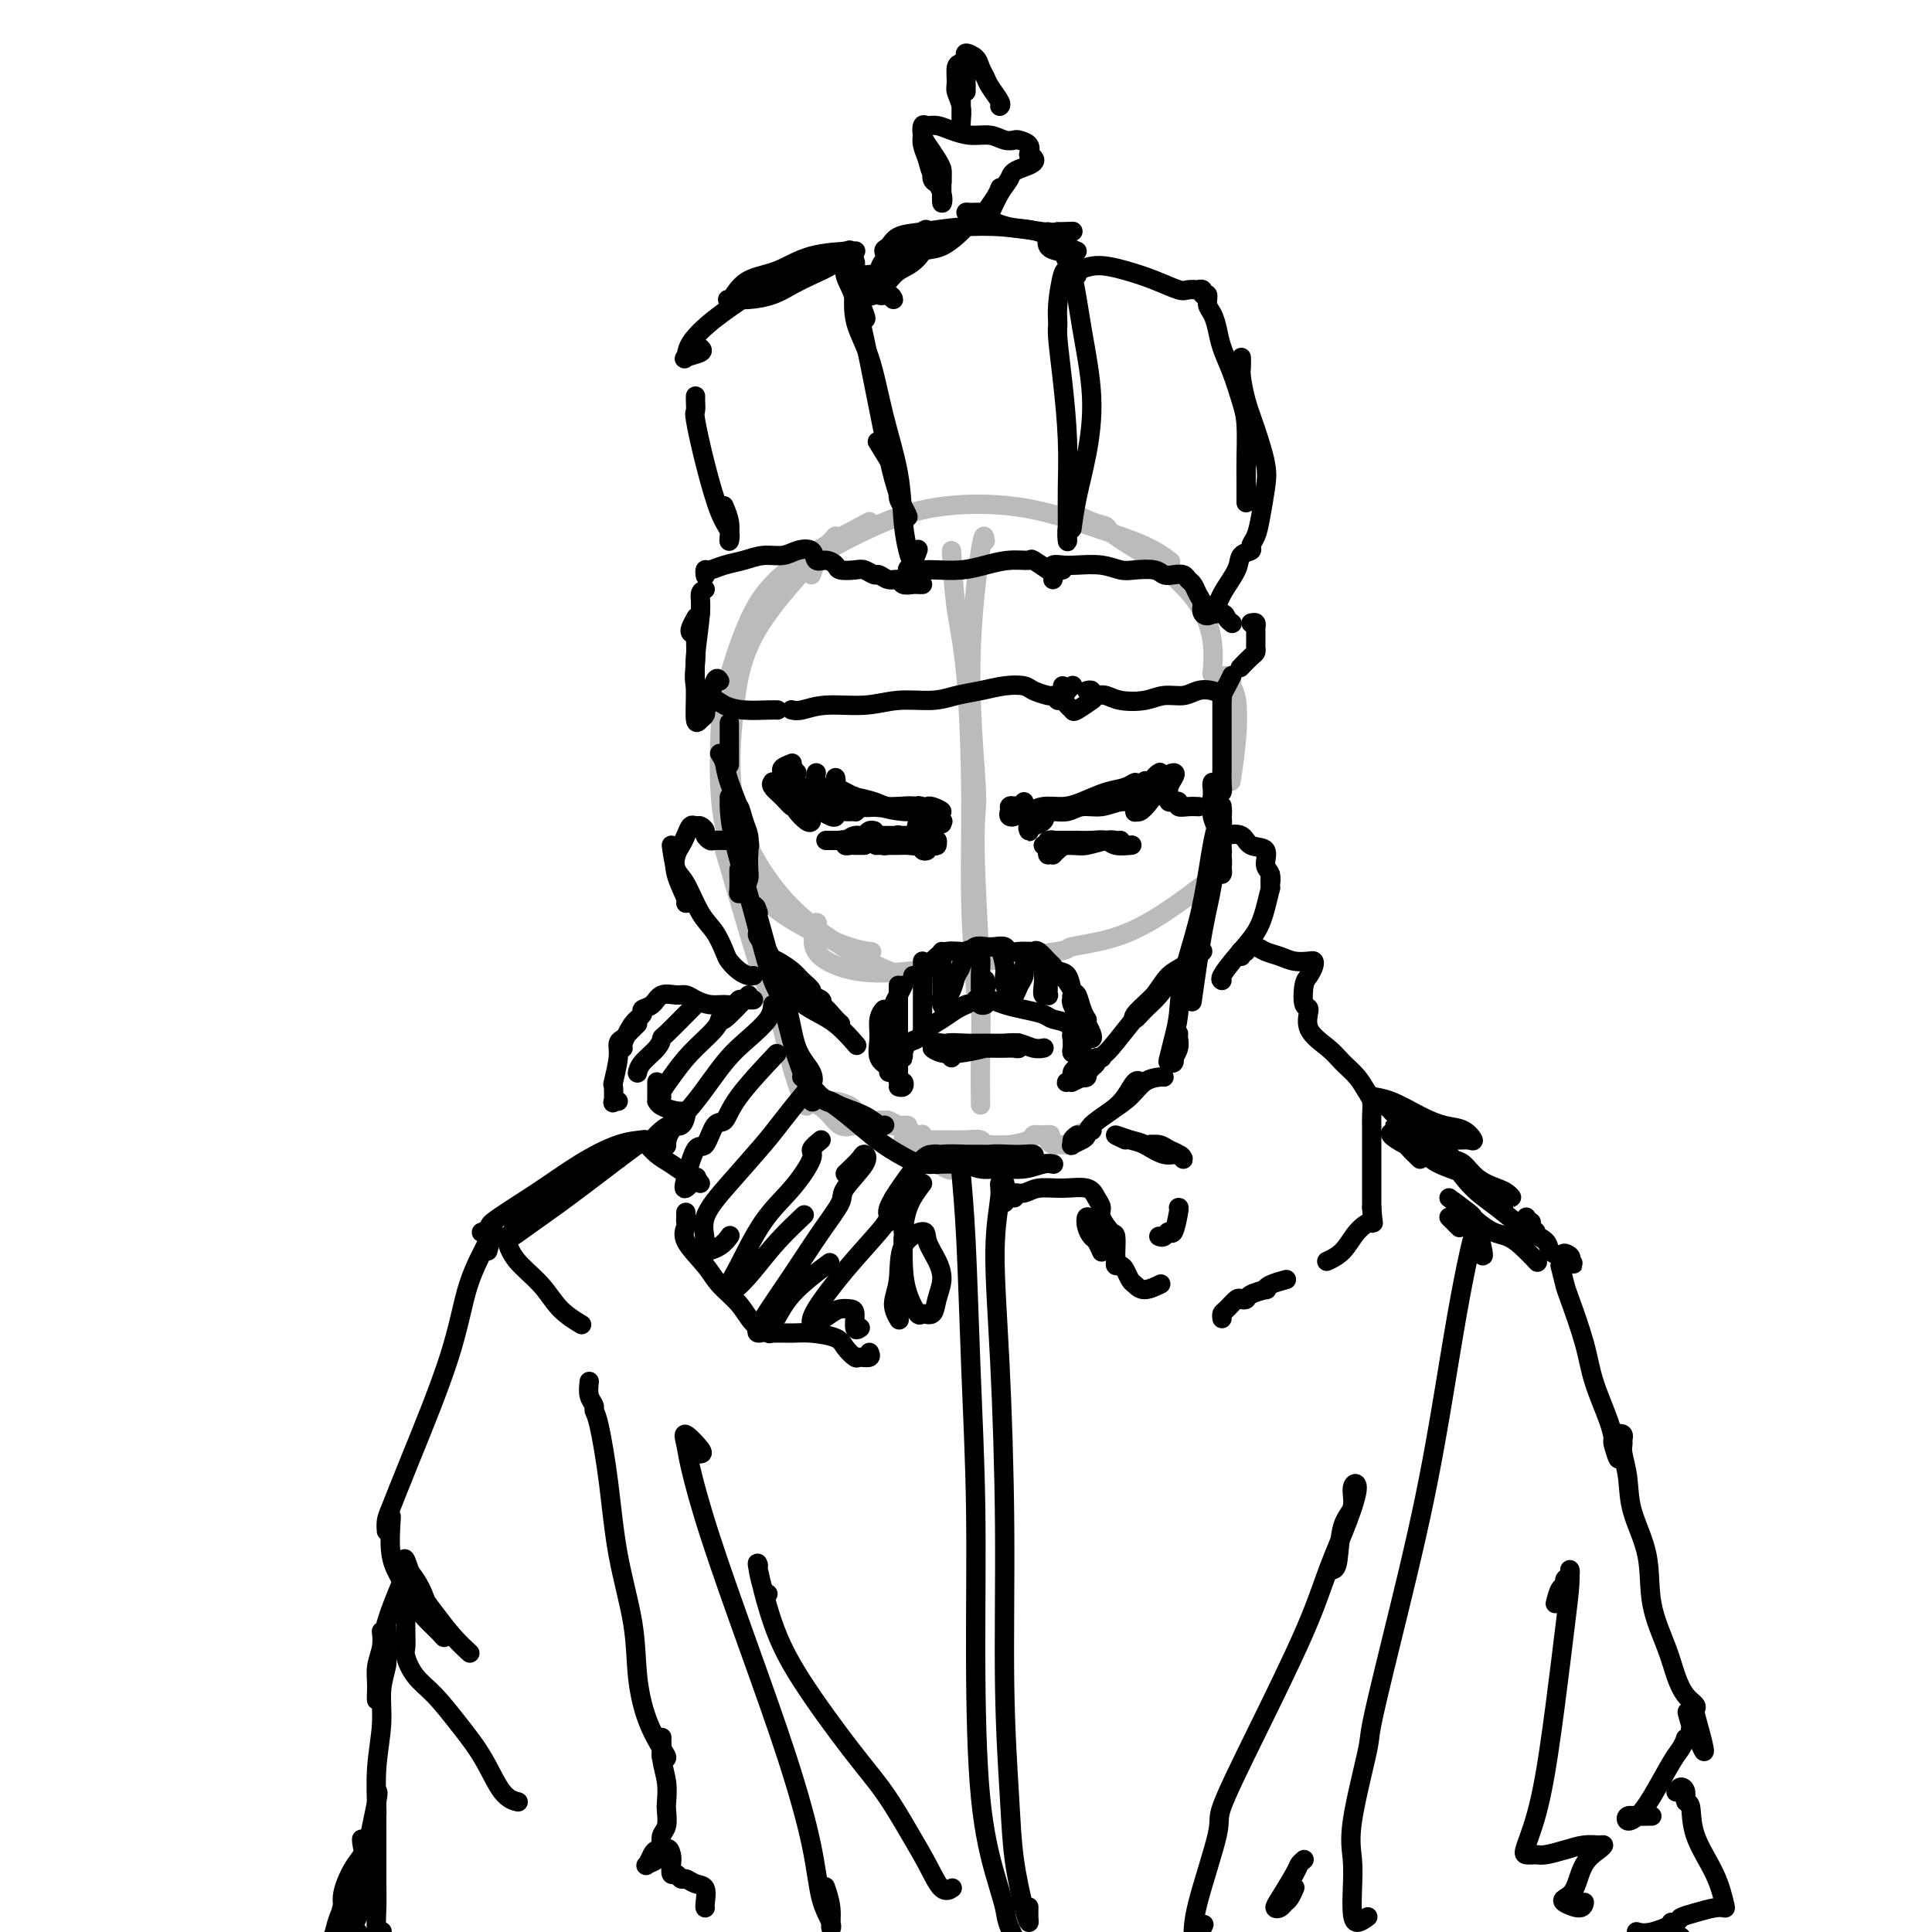 <svg viewBox='0 0 400 400' version='1.1' xmlns='http://www.w3.org/2000/svg' xmlns:xlink='http://www.w3.org/1999/xlink'><g fill='none' stroke='#BABBBB' stroke-width='4' stroke-linecap='round' stroke-linejoin='round'><path d='M180,108c-6.815,3.623 -13.631,7.245 -18,11c-4.369,3.755 -6.292,7.642 -8,12c-1.708,4.358 -3.200,9.188 -4,13c-0.800,3.812 -0.907,6.605 -1,11c-0.093,4.395 -0.171,10.393 1,16c1.171,5.607 3.592,10.822 8,15c4.408,4.178 10.802,7.317 15,9c4.198,1.683 6.199,1.909 7,2c0.801,0.091 0.400,0.045 0,0'/><path d='M173,111c-6.236,6.571 -12.472,13.142 -16,19c-3.528,5.858 -4.348,11.002 -5,17c-0.652,5.998 -1.137,12.851 0,19c1.137,6.149 3.896,11.595 7,16c3.104,4.405 6.554,7.768 11,11c4.446,3.232 9.889,6.332 14,8c4.111,1.668 6.889,1.905 8,2c1.111,0.095 0.556,0.047 0,0'/><path d='M168,119c0.461,-1.440 0.922,-2.880 2,-4c1.078,-1.120 2.774,-1.921 3,-2c0.226,-0.079 -1.018,0.565 0,0c1.018,-0.565 4.298,-2.339 8,-4c3.702,-1.661 7.826,-3.208 13,-4c5.174,-0.792 11.397,-0.828 17,0c5.603,0.828 10.584,2.521 15,4c4.416,1.479 8.266,2.744 11,4c2.734,1.256 4.353,2.502 5,3c0.647,0.498 0.324,0.249 0,0'/><path d='M222,106c1.354,0.758 2.708,1.515 4,2c1.292,0.485 2.522,0.697 3,1c0.478,0.303 0.205,0.699 2,2c1.795,1.301 5.658,3.509 9,6c3.342,2.491 6.164,5.266 8,8c1.836,2.734 2.687,5.428 3,8c0.313,2.572 0.090,5.020 0,6c-0.090,0.980 -0.045,0.490 0,0'/><path d='M169,191c0.169,-0.026 0.339,-0.051 0,1c-0.339,1.051 -1.185,3.179 0,5c1.185,1.821 4.402,3.337 8,4c3.598,0.663 7.578,0.475 12,0c4.422,-0.475 9.285,-1.237 15,-2c5.715,-0.763 12.282,-1.526 15,-2c2.718,-0.474 1.587,-0.660 3,-1c1.413,-0.340 5.368,-0.833 9,-2c3.632,-1.167 6.939,-3.006 10,-5c3.061,-1.994 5.874,-4.141 7,-5c1.126,-0.859 0.563,-0.429 0,0'/><path d='M253,140c0.302,-0.094 0.604,-0.189 1,0c0.396,0.189 0.887,0.661 1,1c0.113,0.339 -0.152,0.544 0,1c0.152,0.456 0.721,1.164 1,3c0.279,1.836 0.267,4.802 0,8c-0.267,3.198 -0.791,6.628 -1,8c-0.209,1.372 -0.105,0.686 0,0'/><path d='M197,114c0.229,4.104 0.457,8.207 1,12c0.543,3.793 1.399,7.275 2,14c0.601,6.725 0.945,16.691 1,25c0.055,8.309 -0.181,14.959 0,22c0.181,7.041 0.780,14.473 1,18c0.220,3.527 0.063,3.151 0,3c-0.063,-0.151 -0.031,-0.075 0,0'/><path d='M204,112c-0.166,-1.081 -0.333,-2.162 -1,2c-0.667,4.162 -1.835,13.565 -2,23c-0.165,9.435 0.674,18.900 1,24c0.326,5.100 0.140,5.834 0,8c-0.140,2.166 -0.234,5.766 0,12c0.234,6.234 0.795,15.104 1,22c0.205,6.896 0.055,11.818 0,16c-0.055,4.182 -0.016,7.623 0,9c0.016,1.377 0.008,0.688 0,0'/><path d='M150,176c1.775,6.061 3.551,12.121 5,17c1.449,4.879 2.572,8.575 4,12c1.428,3.425 3.162,6.577 4,9c0.838,2.423 0.781,4.116 1,5c0.219,0.884 0.713,0.958 1,1c0.287,0.042 0.366,0.053 0,-1c-0.366,-1.053 -1.175,-3.168 -2,-5c-0.825,-1.832 -1.664,-3.381 -2,-4c-0.336,-0.619 -0.168,-0.310 0,0'/><path d='M153,179c0.029,0.278 0.059,0.555 0,1c-0.059,0.445 -0.206,1.057 0,2c0.206,0.943 0.765,2.217 1,3c0.235,0.783 0.147,1.074 1,4c0.853,2.926 2.649,8.486 4,13c1.351,4.514 2.257,7.980 3,11c0.743,3.020 1.323,5.593 2,8c0.677,2.407 1.452,4.648 2,6c0.548,1.352 0.871,1.815 1,2c0.129,0.185 0.065,0.093 0,0'/><path d='M168,224c-0.947,0.217 -1.895,0.434 -2,1c-0.105,0.566 0.632,1.483 1,2c0.368,0.517 0.369,0.636 1,1c0.631,0.364 1.894,0.975 3,2c1.106,1.025 2.055,2.464 3,3c0.945,0.536 1.886,0.169 3,0c1.114,-0.169 2.403,-0.139 3,0c0.597,0.139 0.504,0.387 0,0c-0.504,-0.387 -1.419,-1.409 -2,-2c-0.581,-0.591 -0.827,-0.749 -1,-1c-0.173,-0.251 -0.273,-0.594 -1,-1c-0.727,-0.406 -2.083,-0.876 -3,-1c-0.917,-0.124 -1.396,0.096 -2,0c-0.604,-0.096 -1.333,-0.509 -1,0c0.333,0.509 1.728,1.940 3,3c1.272,1.060 2.423,1.748 4,2c1.577,0.252 3.582,0.067 5,0c1.418,-0.067 2.248,-0.017 3,0c0.752,0.017 1.424,0.001 2,0c0.576,-0.001 1.056,0.014 1,0c-0.056,-0.014 -0.646,-0.056 -1,0c-0.354,0.056 -0.471,0.210 -1,0c-0.529,-0.210 -1.471,-0.785 -2,-1c-0.529,-0.215 -0.645,-0.070 -1,0c-0.355,0.070 -0.949,0.064 -1,0c-0.051,-0.064 0.443,-0.185 1,0c0.557,0.185 1.179,0.678 2,1c0.821,0.322 1.842,0.473 3,1c1.158,0.527 2.455,1.430 3,2c0.545,0.570 0.339,0.807 1,1c0.661,0.193 2.189,0.341 3,1c0.811,0.659 0.906,1.830 1,3'/><path d='M196,241c1.904,1.655 0.665,1.292 0,1c-0.665,-0.292 -0.756,-0.513 -1,-1c-0.244,-0.487 -0.640,-1.242 -1,-2c-0.360,-0.758 -0.685,-1.521 -1,-2c-0.315,-0.479 -0.620,-0.675 -1,-1c-0.380,-0.325 -0.836,-0.778 -1,-1c-0.164,-0.222 -0.035,-0.214 0,0c0.035,0.214 -0.023,0.632 0,1c0.023,0.368 0.129,0.684 0,1c-0.129,0.316 -0.493,0.631 0,1c0.493,0.369 1.842,0.794 3,1c1.158,0.206 2.127,0.195 3,0c0.873,-0.195 1.652,-0.574 3,-1c1.348,-0.426 3.264,-0.899 4,-1c0.736,-0.101 0.291,0.169 0,0c-0.291,-0.169 -0.427,-0.778 -1,-1c-0.573,-0.222 -1.582,-0.056 -3,0c-1.418,0.056 -3.245,0.001 -5,0c-1.755,-0.001 -3.439,0.052 -5,0c-1.561,-0.052 -2.999,-0.210 -3,0c-0.001,0.210 1.437,0.789 3,1c1.563,0.211 3.252,0.054 5,0c1.748,-0.054 3.553,-0.004 5,0c1.447,0.004 2.534,-0.038 4,0c1.466,0.038 3.310,0.154 5,0c1.690,-0.154 3.224,-0.580 4,-1c0.776,-0.420 0.793,-0.834 1,-1c0.207,-0.166 0.603,-0.083 1,0'/><path d='M215,235c4.494,-0.143 1.729,0.000 1,0c-0.729,-0.000 0.578,-0.144 1,0c0.422,0.144 -0.041,0.574 0,1c0.041,0.426 0.584,0.847 1,1c0.416,0.153 0.703,0.038 1,0c0.297,-0.038 0.603,0.001 1,0c0.397,-0.001 0.883,-0.041 1,0c0.117,0.041 -0.137,0.165 0,0c0.137,-0.165 0.664,-0.619 1,-1c0.336,-0.381 0.482,-0.690 1,-1c0.518,-0.310 1.409,-0.622 2,-1c0.591,-0.378 0.883,-0.822 1,-1c0.117,-0.178 0.058,-0.089 0,0'/></g>
<g fill='none' stroke='#000000' stroke-width='4' stroke-linecap='round' stroke-linejoin='round'><path d='M151,165c0.005,0.428 0.010,0.856 0,1c-0.010,0.144 -0.035,0.005 0,1c0.035,0.995 0.129,3.126 1,7c0.871,3.874 2.517,9.491 4,15c1.483,5.509 2.801,10.908 4,14c1.199,3.092 2.279,3.875 3,6c0.721,2.125 1.083,5.591 2,8c0.917,2.409 2.390,3.759 3,5c0.610,1.241 0.356,2.373 0,2c-0.356,-0.373 -0.816,-2.249 -1,-3c-0.184,-0.751 -0.092,-0.375 0,0'/><path d='M157,189c-0.500,-1.345 -0.999,-2.690 0,1c0.999,3.690 3.497,12.414 5,18c1.503,5.586 2.011,8.033 3,11c0.989,2.967 2.459,6.453 3,8c0.541,1.547 0.155,1.156 0,1c-0.155,-0.156 -0.077,-0.078 0,0'/><path d='M166,223c0.424,-0.284 0.848,-0.568 1,0c0.152,0.568 0.033,1.988 1,3c0.967,1.012 3.019,1.616 4,2c0.981,0.384 0.891,0.548 2,1c1.109,0.452 3.417,1.193 5,2c1.583,0.807 2.440,1.679 3,2c0.560,0.321 0.825,0.089 1,0c0.175,-0.089 0.262,-0.036 0,0c-0.262,0.036 -0.873,0.054 -2,0c-1.127,-0.054 -2.769,-0.180 -4,-1c-1.231,-0.820 -2.049,-2.335 -3,-3c-0.951,-0.665 -2.033,-0.482 -3,-1c-0.967,-0.518 -1.818,-1.738 -2,-2c-0.182,-0.262 0.304,0.434 1,1c0.696,0.566 1.602,1.003 3,2c1.398,0.997 3.289,2.554 5,4c1.711,1.446 3.242,2.779 5,4c1.758,1.221 3.743,2.329 5,3c1.257,0.671 1.788,0.906 2,1c0.212,0.094 0.106,0.047 0,0'/><path d='M192,240c0.120,0.423 0.239,0.845 0,1c-0.239,0.155 -0.837,0.041 -1,0c-0.163,-0.041 0.110,-0.010 0,0c-0.110,0.010 -0.601,-0.000 0,0c0.601,0.000 2.295,0.010 4,0c1.705,-0.010 3.422,-0.041 5,0c1.578,0.041 3.017,0.155 4,0c0.983,-0.155 1.508,-0.577 2,-1c0.492,-0.423 0.949,-0.845 1,-1c0.051,-0.155 -0.305,-0.042 -1,0c-0.695,0.042 -1.730,0.014 -3,0c-1.270,-0.014 -2.776,-0.014 -3,0c-0.224,0.014 0.833,0.042 0,0c-0.833,-0.042 -3.557,-0.155 -5,0c-1.443,0.155 -1.604,0.577 -2,1c-0.396,0.423 -1.028,0.846 -1,1c0.028,0.154 0.715,0.038 2,0c1.285,-0.038 3.169,0.000 5,0c1.831,-0.000 3.610,-0.039 5,0c1.390,0.039 2.393,0.154 4,0c1.607,-0.154 3.819,-0.578 5,-1c1.181,-0.422 1.330,-0.842 1,-1c-0.330,-0.158 -1.140,-0.053 -2,0c-0.860,0.053 -1.770,0.053 -3,0c-1.230,-0.053 -2.780,-0.158 -4,0c-1.220,0.158 -2.110,0.579 -3,1'/><path d='M202,240c-2.119,0.243 -1.915,0.851 -2,1c-0.085,0.149 -0.458,-0.160 0,0c0.458,0.160 1.748,0.789 3,1c1.252,0.211 2.465,0.004 4,0c1.535,-0.004 3.391,0.195 5,0c1.609,-0.195 2.972,-0.783 4,-1c1.028,-0.217 1.722,-0.062 2,0c0.278,0.062 0.139,0.031 0,0'/><path d='M223,235c-0.437,0.316 -0.874,0.632 -1,1c-0.126,0.368 0.058,0.787 0,1c-0.058,0.213 -0.357,0.220 0,0c0.357,-0.220 1.369,-0.666 2,-1c0.631,-0.334 0.879,-0.556 1,-1c0.121,-0.444 0.113,-1.110 1,-2c0.887,-0.890 2.669,-2.004 4,-3c1.331,-0.996 2.213,-1.875 3,-3c0.787,-1.125 1.481,-2.495 2,-3c0.519,-0.505 0.863,-0.144 1,0c0.137,0.144 0.069,0.072 0,0'/><path d='M226,234c0.094,0.041 0.188,0.081 0,0c-0.188,-0.081 -0.657,-0.285 0,-1c0.657,-0.715 2.439,-1.943 4,-3c1.561,-1.057 2.902,-1.943 4,-3c1.098,-1.057 1.954,-2.283 3,-3c1.046,-0.717 2.282,-0.924 3,-1c0.718,-0.076 0.920,-0.022 1,0c0.080,0.022 0.040,0.011 0,0'/><path d='M244,214c-0.030,0.259 -0.060,0.518 0,1c0.060,0.482 0.209,1.187 0,2c-0.209,0.813 -0.775,1.734 -1,2c-0.225,0.266 -0.110,-0.122 0,0c0.110,0.122 0.215,0.755 0,1c-0.215,0.245 -0.750,0.100 -1,0c-0.250,-0.100 -0.215,-0.157 0,-1c0.215,-0.843 0.611,-2.471 1,-4c0.389,-1.529 0.773,-2.957 1,-5c0.227,-2.043 0.298,-4.701 1,-8c0.702,-3.299 2.034,-7.240 3,-11c0.966,-3.760 1.565,-7.341 2,-10c0.435,-2.659 0.705,-4.397 1,-6c0.295,-1.603 0.615,-3.072 1,-4c0.385,-0.928 0.835,-1.314 1,-2c0.165,-0.686 0.045,-1.671 0,-2c-0.045,-0.329 -0.015,-0.002 0,0c0.015,0.002 0.016,-0.319 0,0c-0.016,0.319 -0.048,1.280 0,2c0.048,0.720 0.177,1.200 0,2c-0.177,0.800 -0.661,1.919 -1,4c-0.339,2.081 -0.534,5.125 -1,8c-0.466,2.875 -1.202,5.582 -2,10c-0.798,4.418 -1.656,10.548 -2,13c-0.344,2.452 -0.172,1.226 0,0'/><path d='M149,156c0.392,0.599 0.785,1.198 1,2c0.215,0.802 0.253,1.806 1,4c0.747,2.194 2.202,5.577 3,8c0.798,2.423 0.939,3.884 1,5c0.061,1.116 0.041,1.886 0,2c-0.041,0.114 -0.103,-0.428 0,-1c0.103,-0.572 0.370,-1.175 0,-2c-0.370,-0.825 -1.378,-1.872 -2,-3c-0.622,-1.128 -0.856,-2.335 -1,-3c-0.144,-0.665 -0.196,-0.787 0,-1c0.196,-0.213 0.641,-0.517 1,0c0.359,0.517 0.633,1.853 1,3c0.367,1.147 0.828,2.103 1,3c0.172,0.897 0.056,1.733 0,3c-0.056,1.267 -0.054,2.965 0,4c0.054,1.035 0.158,1.405 0,2c-0.158,0.595 -0.578,1.413 -1,2c-0.422,0.587 -0.845,0.942 -1,1c-0.155,0.058 -0.042,-0.180 0,-1c0.042,-0.820 0.011,-2.221 0,-3c-0.011,-0.779 -0.003,-0.937 0,-1c0.003,-0.063 0.002,-0.032 0,0'/><path d='M151,158c0.000,0.303 0.000,0.606 0,0c0.000,-0.606 0.000,-2.121 0,-3c0.000,-0.879 0.000,-1.121 0,-2c0.000,-0.879 0.000,-2.394 0,-3c0.000,-0.606 0.000,-0.303 0,0'/><path d='M251,178c-0.429,1.984 -0.857,3.967 -1,5c-0.143,1.033 0.001,1.115 0,1c-0.001,-0.115 -0.145,-0.427 0,-1c0.145,-0.573 0.579,-1.405 1,-2c0.421,-0.595 0.831,-0.951 1,-1c0.169,-0.049 0.099,0.209 0,0c-0.099,-0.209 -0.227,-0.884 0,-1c0.227,-0.116 0.807,0.329 1,0c0.193,-0.329 -0.002,-1.430 0,-2c0.002,-0.570 0.200,-0.609 0,-1c-0.200,-0.391 -0.800,-1.134 -1,-1c-0.200,0.134 -0.001,1.144 0,2c0.001,0.856 -0.195,1.557 0,2c0.195,0.443 0.782,0.628 1,1c0.218,0.372 0.069,0.931 0,1c-0.069,0.069 -0.057,-0.353 0,-1c0.057,-0.647 0.159,-1.520 0,-3c-0.159,-1.480 -0.579,-3.568 -1,-5c-0.421,-1.432 -0.842,-2.210 -1,-3c-0.158,-0.790 -0.053,-1.593 0,-2c0.053,-0.407 0.054,-0.419 0,0c-0.054,0.419 -0.162,1.268 0,2c0.162,0.732 0.594,1.347 1,2c0.406,0.653 0.786,1.343 1,2c0.214,0.657 0.264,1.279 0,1c-0.264,-0.279 -0.840,-1.460 -1,-2c-0.160,-0.540 0.097,-0.440 0,-1c-0.097,-0.560 -0.549,-1.780 -1,-3'/><path d='M251,168c-0.309,-2.436 -0.080,-2.525 0,-3c0.080,-0.475 0.011,-1.338 0,-2c-0.011,-0.662 0.036,-1.125 0,-1c-0.036,0.125 -0.153,0.839 0,1c0.153,0.161 0.577,-0.229 1,0c0.423,0.229 0.845,1.079 1,1c0.155,-0.079 0.041,-1.088 0,-2c-0.041,-0.912 -0.011,-1.729 0,-3c0.011,-1.271 0.003,-2.996 0,-6c-0.003,-3.004 -0.001,-7.287 0,-9c0.001,-1.713 0.000,-0.857 0,0'/><path d='M186,204c0.000,0.347 0.000,0.694 0,1c0.000,0.306 0.000,0.571 0,1c0.000,0.429 0.000,1.023 0,2c0.000,0.977 0.000,2.339 0,4c0.000,1.661 0.000,3.622 0,5c0.000,1.378 0.000,2.174 0,3c0.000,0.826 0.000,1.684 0,2c0.000,0.316 -0.000,0.090 0,0c0.000,-0.090 0.000,-0.045 0,0'/><path d='M187,217c-0.005,0.294 -0.009,0.588 0,1c0.009,0.412 0.032,0.942 0,1c-0.032,0.058 -0.119,-0.354 0,-1c0.119,-0.646 0.444,-1.524 1,-2c0.556,-0.476 1.344,-0.548 2,-1c0.656,-0.452 1.181,-1.284 2,-2c0.819,-0.716 1.931,-1.316 3,-2c1.069,-0.684 2.096,-1.453 3,-2c0.904,-0.547 1.687,-0.870 2,-1c0.313,-0.130 0.157,-0.065 0,0'/><path d='M189,202c0.313,-0.033 0.625,-0.067 1,0c0.375,0.067 0.812,0.234 1,0c0.188,-0.234 0.127,-0.871 0,-1c-0.127,-0.129 -0.319,0.249 0,0c0.319,-0.249 1.149,-1.124 2,-2c0.851,-0.876 1.722,-1.751 3,-2c1.278,-0.249 2.962,0.128 4,0c1.038,-0.128 1.429,-0.763 2,-1c0.571,-0.237 1.322,-0.078 2,0c0.678,0.078 1.285,0.073 2,0c0.715,-0.073 1.540,-0.215 2,0c0.460,0.215 0.556,0.788 1,1c0.444,0.212 1.236,0.064 2,0c0.764,-0.064 1.500,-0.042 2,0c0.500,0.042 0.763,0.106 1,0c0.237,-0.106 0.449,-0.381 1,0c0.551,0.381 1.443,1.420 2,2c0.557,0.580 0.779,0.703 1,1c0.221,0.297 0.440,0.768 1,1c0.560,0.232 1.460,0.223 2,1c0.540,0.777 0.719,2.338 1,3c0.281,0.662 0.663,0.425 1,1c0.337,0.575 0.629,1.963 1,3c0.371,1.037 0.820,1.725 1,2c0.180,0.275 0.090,0.138 0,0'/><path d='M204,208c-0.291,0.115 -0.581,0.230 -1,0c-0.419,-0.230 -0.966,-0.805 -1,-1c-0.034,-0.195 0.446,-0.011 1,0c0.554,0.011 1.183,-0.151 2,0c0.817,0.151 1.823,0.617 3,1c1.177,0.383 2.526,0.685 4,1c1.474,0.315 3.073,0.645 4,1c0.927,0.355 1.180,0.737 2,1c0.820,0.263 2.206,0.407 3,1c0.794,0.593 0.997,1.635 1,2c0.003,0.365 -0.195,0.055 0,0c0.195,-0.055 0.784,0.147 1,0c0.216,-0.147 0.058,-0.642 0,-1c-0.058,-0.358 -0.015,-0.581 0,-1c0.015,-0.419 0.004,-1.036 0,-1c-0.004,0.036 -0.001,0.725 0,1c0.001,0.275 0.001,0.138 0,0'/><path d='M197,219c-0.025,-0.733 -0.049,-1.465 0,-2c0.049,-0.535 0.172,-0.871 0,-1c-0.172,-0.129 -0.640,-0.050 -1,0c-0.360,0.050 -0.614,0.069 -1,0c-0.386,-0.069 -0.905,-0.228 -1,0c-0.095,0.228 0.235,0.843 0,1c-0.235,0.157 -1.034,-0.144 -1,0c0.034,0.144 0.902,0.732 2,1c1.098,0.268 2.427,0.214 4,0c1.573,-0.214 3.389,-0.590 5,-1c1.611,-0.410 3.018,-0.856 4,-1c0.982,-0.144 1.539,0.014 2,0c0.461,-0.014 0.826,-0.200 1,0c0.174,0.200 0.158,0.786 0,1c-0.158,0.214 -0.457,0.058 -1,0c-0.543,-0.058 -1.329,-0.016 -2,0c-0.671,0.016 -1.227,0.005 -2,0c-0.773,-0.005 -1.762,-0.005 -3,0c-1.238,0.005 -2.726,0.015 -4,0c-1.274,-0.015 -2.333,-0.057 -3,0c-0.667,0.057 -0.940,0.212 -1,0c-0.060,-0.212 0.094,-0.790 1,-1c0.906,-0.210 2.564,-0.053 4,0c1.436,0.053 2.651,0.000 4,0c1.349,-0.000 2.831,0.052 4,0c1.169,-0.052 2.025,-0.210 3,0c0.975,0.210 2.070,0.787 3,1c0.930,0.213 1.694,0.061 2,0c0.306,-0.061 0.153,-0.030 0,0'/><path d='M157,193c-0.165,0.209 -0.330,0.417 0,1c0.330,0.583 1.154,1.540 2,3c0.846,1.460 1.715,3.421 3,5c1.285,1.579 2.988,2.774 4,4c1.012,1.226 1.335,2.483 2,3c0.665,0.517 1.672,0.294 2,0c0.328,-0.294 -0.024,-0.659 0,-1c0.024,-0.341 0.422,-0.657 0,-1c-0.422,-0.343 -1.664,-0.712 -2,-1c-0.336,-0.288 0.234,-0.496 0,-1c-0.234,-0.504 -1.274,-1.304 -2,-2c-0.726,-0.696 -1.139,-1.287 -2,-2c-0.861,-0.713 -2.169,-1.549 -3,-2c-0.831,-0.451 -1.183,-0.517 -1,0c0.183,0.517 0.901,1.617 2,3c1.099,1.383 2.577,3.049 4,4c1.423,0.951 2.790,1.187 4,2c1.210,0.813 2.263,2.204 3,3c0.737,0.796 1.158,0.997 1,1c-0.158,0.003 -0.894,-0.192 -2,-1c-1.106,-0.808 -2.582,-2.229 -4,-3c-1.418,-0.771 -2.778,-0.891 -4,-2c-1.222,-1.109 -2.306,-3.206 -3,-4c-0.694,-0.794 -0.998,-0.286 -1,0c-0.002,0.286 0.298,0.351 1,1c0.702,0.649 1.807,1.884 3,3c1.193,1.116 2.474,2.114 4,3c1.526,0.886 3.295,1.662 5,3c1.705,1.338 3.344,3.240 4,4c0.656,0.760 0.328,0.380 0,0'/><path d='M248,197c0.462,0.074 0.924,0.148 1,0c0.076,-0.148 -0.236,-0.517 -1,0c-0.764,0.517 -1.982,1.919 -3,3c-1.018,1.081 -1.837,1.839 -3,3c-1.163,1.161 -2.671,2.724 -4,4c-1.329,1.276 -2.480,2.266 -3,3c-0.520,0.734 -0.410,1.213 0,1c0.410,-0.213 1.119,-1.119 2,-2c0.881,-0.881 1.933,-1.736 3,-3c1.067,-1.264 2.147,-2.937 3,-4c0.853,-1.063 1.479,-1.518 2,-2c0.521,-0.482 0.938,-0.992 1,-1c0.062,-0.008 -0.231,0.485 -1,1c-0.769,0.515 -2.015,1.052 -3,2c-0.985,0.948 -1.710,2.307 -3,4c-1.290,1.693 -3.144,3.722 -5,6c-1.856,2.278 -3.714,4.807 -5,6c-1.286,1.193 -2.000,1.052 -2,1c0.000,-0.052 0.714,-0.015 1,0c0.286,0.015 0.143,0.007 0,0'/><path d='M191,201c0.000,-0.289 0.000,-0.578 0,-1c0.000,-0.422 0.000,-0.978 0,-1c0.000,-0.022 0.000,0.489 0,1c0.000,0.511 0.000,1.023 0,2c0.000,0.977 0.000,2.418 0,3c0.000,0.582 0.000,0.306 0,1c0.000,0.694 0.000,2.357 0,3c0.000,0.643 0.000,0.265 0,1c0.000,0.735 0.000,2.582 0,3c0.000,0.418 0.000,-0.595 0,-1c0.000,-0.405 0.000,-0.203 0,0'/><path d='M195,197c-0.001,0.266 -0.001,0.533 0,1c0.001,0.467 0.004,1.136 0,2c-0.004,0.864 -0.016,1.924 0,3c0.016,1.076 0.060,2.168 0,3c-0.060,0.832 -0.223,1.404 0,2c0.223,0.596 0.834,1.217 1,1c0.166,-0.217 -0.111,-1.271 0,-2c0.111,-0.729 0.611,-1.134 1,-2c0.389,-0.866 0.668,-2.193 1,-3c0.332,-0.807 0.716,-1.094 1,-2c0.284,-0.906 0.468,-2.432 1,-3c0.532,-0.568 1.411,-0.178 2,0c0.589,0.178 0.889,0.144 1,1c0.111,0.856 0.034,2.602 0,4c-0.034,1.398 -0.023,2.448 0,3c0.023,0.552 0.059,0.607 0,1c-0.059,0.393 -0.212,1.126 0,1c0.212,-0.126 0.788,-1.111 1,-2c0.212,-0.889 0.061,-1.683 0,-2c-0.061,-0.317 -0.030,-0.159 0,0'/><path d='M207,196c0.424,1.449 0.849,2.898 1,4c0.151,1.102 0.030,1.856 0,2c-0.030,0.144 0.033,-0.321 0,0c-0.033,0.321 -0.163,1.429 0,2c0.163,0.571 0.617,0.606 1,1c0.383,0.394 0.695,1.146 1,1c0.305,-0.146 0.602,-1.192 1,-2c0.398,-0.808 0.898,-1.378 1,-2c0.102,-0.622 -0.193,-1.296 0,-2c0.193,-0.704 0.875,-1.437 1,-2c0.125,-0.563 -0.307,-0.956 0,-1c0.307,-0.044 1.354,0.261 2,1c0.646,0.739 0.891,1.912 1,3c0.109,1.088 0.082,2.089 0,3c-0.082,0.911 -0.219,1.730 0,2c0.219,0.270 0.794,-0.008 1,0c0.206,0.008 0.045,0.303 0,0c-0.045,-0.303 0.028,-1.205 0,-2c-0.028,-0.795 -0.158,-1.485 0,-2c0.158,-0.515 0.603,-0.857 1,-1c0.397,-0.143 0.747,-0.089 1,0c0.253,0.089 0.410,0.214 1,1c0.590,0.786 1.613,2.235 2,3c0.387,0.765 0.138,0.847 0,1c-0.138,0.153 -0.166,0.378 0,1c0.166,0.622 0.524,1.640 1,2c0.476,0.360 1.069,0.060 1,0c-0.069,-0.060 -0.800,0.119 -1,0c-0.200,-0.119 0.132,-0.537 0,-1c-0.132,-0.463 -0.728,-0.971 -1,-1c-0.272,-0.029 -0.221,0.420 0,1c0.221,0.580 0.610,1.290 1,2'/><path d='M223,210c1.943,2.208 1.800,1.727 2,2c0.200,0.273 0.745,1.300 1,2c0.255,0.700 0.222,1.073 0,1c-0.222,-0.073 -0.634,-0.593 -1,-1c-0.366,-0.407 -0.687,-0.702 -1,-1c-0.313,-0.298 -0.620,-0.599 -1,-1c-0.380,-0.401 -0.835,-0.903 -1,-1c-0.165,-0.097 -0.040,0.209 0,1c0.040,0.791 -0.004,2.065 0,3c0.004,0.935 0.055,1.529 0,2c-0.055,0.471 -0.215,0.817 0,1c0.215,0.183 0.804,0.203 1,0c0.196,-0.203 0.000,-0.629 0,-1c-0.000,-0.371 0.196,-0.687 0,-1c-0.196,-0.313 -0.783,-0.623 -1,-1c-0.217,-0.377 -0.062,-0.822 0,-1c0.062,-0.178 0.031,-0.089 0,0'/><path d='M187,204c-0.340,0.716 -0.680,1.432 -1,2c-0.320,0.568 -0.621,0.988 -1,2c-0.379,1.012 -0.834,2.617 -1,3c-0.166,0.383 -0.041,-0.456 0,0c0.041,0.456 -0.003,2.207 0,3c0.003,0.793 0.054,0.627 0,1c-0.054,0.373 -0.213,1.285 0,2c0.213,0.715 0.799,1.233 1,1c0.201,-0.233 0.016,-1.216 0,-2c-0.016,-0.784 0.135,-1.368 0,-2c-0.135,-0.632 -0.558,-1.310 -1,-2c-0.442,-0.690 -0.905,-1.391 -1,-2c-0.095,-0.609 0.178,-1.127 0,-1c-0.178,0.127 -0.808,0.899 -1,2c-0.192,1.101 0.054,2.530 0,4c-0.054,1.470 -0.406,2.982 0,4c0.406,1.018 1.571,1.543 2,2c0.429,0.457 0.123,0.845 0,1c-0.123,0.155 -0.061,0.078 0,0'/><path d='M225,213c-0.423,0.642 -0.845,1.284 -1,2c-0.155,0.716 -0.042,1.505 0,2c0.042,0.495 0.013,0.696 0,1c-0.013,0.304 -0.011,0.712 0,1c0.011,0.288 0.032,0.455 0,1c-0.032,0.545 -0.117,1.466 0,2c0.117,0.534 0.437,0.680 0,1c-0.437,0.320 -1.630,0.815 -2,1c-0.370,0.185 0.082,0.061 0,0c-0.082,-0.061 -0.699,-0.059 -1,0c-0.301,0.059 -0.288,0.173 0,0c0.288,-0.173 0.850,-0.634 1,-1c0.150,-0.366 -0.114,-0.638 0,-1c0.114,-0.362 0.604,-0.815 1,-1c0.396,-0.185 0.698,-0.101 1,0c0.302,0.101 0.602,0.219 1,0c0.398,-0.219 0.892,-0.774 1,-1c0.108,-0.226 -0.170,-0.124 0,0c0.170,0.124 0.788,0.271 1,0c0.212,-0.271 0.020,-0.959 0,-1c-0.020,-0.041 0.134,0.564 0,1c-0.134,0.436 -0.555,0.702 -1,1c-0.445,0.298 -0.914,0.627 -1,1c-0.086,0.373 0.212,0.790 0,1c-0.212,0.210 -0.932,0.214 -1,0c-0.068,-0.214 0.518,-0.645 1,-1c0.482,-0.355 0.861,-0.634 1,-1c0.139,-0.366 0.040,-0.819 0,-1c-0.040,-0.181 -0.020,-0.091 0,0'/><path d='M186,219c0.002,0.323 0.004,0.646 0,1c-0.004,0.354 -0.014,0.740 0,1c0.014,0.260 0.053,0.395 0,1c-0.053,0.605 -0.196,1.679 0,2c0.196,0.321 0.733,-0.110 1,0c0.267,0.110 0.264,0.760 0,1c-0.264,0.240 -0.790,0.068 -1,0c-0.210,-0.068 -0.105,-0.034 0,0'/><path d='M161,162c-0.368,-0.060 -0.735,-0.119 -1,0c-0.265,0.119 -0.427,0.417 0,1c0.427,0.583 1.442,1.449 2,2c0.558,0.551 0.657,0.785 1,1c0.343,0.215 0.929,0.411 1,0c0.071,-0.411 -0.375,-1.428 -1,-2c-0.625,-0.572 -1.430,-0.698 -2,-1c-0.570,-0.302 -0.906,-0.781 -1,-1c-0.094,-0.219 0.055,-0.178 0,0c-0.055,0.178 -0.315,0.493 0,1c0.315,0.507 1.206,1.206 2,2c0.794,0.794 1.491,1.684 2,2c0.509,0.316 0.830,0.060 1,0c0.170,-0.060 0.190,0.077 0,0c-0.190,-0.077 -0.590,-0.367 -1,-1c-0.410,-0.633 -0.832,-1.609 -1,-2c-0.168,-0.391 -0.084,-0.195 0,0'/><path d='M164,158c-0.841,0.339 -1.683,0.679 -2,1c-0.317,0.321 -0.111,0.624 0,1c0.111,0.376 0.127,0.826 0,1c-0.127,0.174 -0.398,0.072 0,1c0.398,0.928 1.466,2.886 2,4c0.534,1.114 0.535,1.384 1,2c0.465,0.616 1.393,1.577 2,2c0.607,0.423 0.894,0.306 1,0c0.106,-0.306 0.030,-0.802 0,-1c-0.030,-0.198 -0.015,-0.099 0,0'/><path d='M165,160c-0.416,-0.496 -0.832,-0.993 -1,-1c-0.168,-0.007 -0.087,0.475 0,1c0.087,0.525 0.181,1.093 1,2c0.819,0.907 2.363,2.152 3,3c0.637,0.848 0.367,1.299 1,2c0.633,0.701 2.170,1.652 3,2c0.830,0.348 0.954,0.094 1,0c0.046,-0.094 0.013,-0.027 0,0c-0.013,0.027 -0.007,0.013 0,0'/><path d='M169,160c-0.178,1.094 -0.355,2.188 0,3c0.355,0.812 1.244,1.343 2,2c0.756,0.657 1.379,1.440 2,2c0.621,0.560 1.238,0.896 2,1c0.762,0.104 1.668,-0.024 2,0c0.332,0.024 0.089,0.199 0,0c-0.089,-0.199 -0.026,-0.771 0,-1c0.026,-0.229 0.013,-0.114 0,0'/><path d='M173,161c0.083,0.354 0.166,0.708 0,1c-0.166,0.292 -0.580,0.523 0,1c0.580,0.477 2.156,1.200 3,2c0.844,0.800 0.958,1.678 2,2c1.042,0.322 3.011,0.087 4,0c0.989,-0.087 0.997,-0.025 1,0c0.003,0.025 0.002,0.012 0,0'/><path d='M171,163c0.399,0.047 0.798,0.093 1,0c0.202,-0.093 0.207,-0.326 1,0c0.793,0.326 2.375,1.212 4,2c1.625,0.788 3.294,1.479 5,2c1.706,0.521 3.450,0.873 5,1c1.550,0.127 2.905,0.030 4,0c1.095,-0.030 1.930,0.007 2,0c0.070,-0.007 -0.626,-0.057 -1,0c-0.374,0.057 -0.427,0.222 -1,0c-0.573,-0.222 -1.666,-0.829 -3,-1c-1.334,-0.171 -2.910,0.096 -4,0c-1.090,-0.096 -1.693,-0.554 -3,-1c-1.307,-0.446 -3.319,-0.879 -4,-1c-0.681,-0.121 -0.030,0.072 0,0c0.030,-0.072 -0.561,-0.408 0,0c0.561,0.408 2.275,1.560 4,2c1.725,0.440 3.461,0.167 5,0c1.539,-0.167 2.882,-0.227 4,0c1.118,0.227 2.010,0.741 3,1c0.990,0.259 2.078,0.264 2,0c-0.078,-0.264 -1.323,-0.796 -2,-1c-0.677,-0.204 -0.785,-0.079 -1,0c-0.215,0.079 -0.535,0.112 -1,0c-0.465,-0.112 -1.073,-0.370 -1,0c0.073,0.370 0.827,1.369 1,2c0.173,0.631 -0.236,0.895 0,1c0.236,0.105 1.118,0.053 2,0'/><path d='M193,170c3.571,1.083 1.500,0.292 1,0c-0.500,-0.292 0.571,-0.083 1,0c0.429,0.083 0.214,0.042 0,0'/><path d='M209,168c-0.116,0.400 -0.231,0.800 0,1c0.231,0.200 0.810,0.201 1,0c0.190,-0.201 -0.009,-0.605 0,-1c0.009,-0.395 0.227,-0.782 0,-1c-0.227,-0.218 -0.899,-0.269 -1,0c-0.101,0.269 0.369,0.857 1,1c0.631,0.143 1.423,-0.158 2,0c0.577,0.158 0.938,0.774 1,1c0.062,0.226 -0.176,0.061 0,0c0.176,-0.061 0.764,-0.017 1,0c0.236,0.017 0.118,0.009 0,0'/><path d='M212,166c0.084,0.414 0.168,0.829 0,1c-0.168,0.171 -0.590,0.100 -1,0c-0.410,-0.100 -0.810,-0.227 -1,0c-0.190,0.227 -0.172,0.807 0,1c0.172,0.193 0.498,-0.003 1,0c0.502,0.003 1.179,0.204 2,0c0.821,-0.204 1.784,-0.814 3,-1c1.216,-0.186 2.683,0.051 4,0c1.317,-0.051 2.483,-0.390 4,-1c1.517,-0.610 3.387,-1.492 5,-2c1.613,-0.508 2.971,-0.644 4,-1c1.029,-0.356 1.729,-0.932 2,-1c0.271,-0.068 0.114,0.374 0,1c-0.114,0.626 -0.185,1.438 -1,2c-0.815,0.562 -2.376,0.875 -3,1c-0.624,0.125 -0.312,0.063 0,0'/><path d='M217,167c-0.040,0.431 -0.080,0.863 0,1c0.080,0.137 0.279,-0.020 1,0c0.721,0.020 1.965,0.217 3,0c1.035,-0.217 1.862,-0.847 3,-1c1.138,-0.153 2.585,0.170 4,0c1.415,-0.170 2.796,-0.834 4,-1c1.204,-0.166 2.232,0.165 3,0c0.768,-0.165 1.278,-0.828 2,-1c0.722,-0.172 1.656,0.146 2,0c0.344,-0.146 0.098,-0.756 0,-1c-0.098,-0.244 -0.049,-0.122 0,0'/><path d='M240,160c0.128,-0.079 0.256,-0.159 0,0c-0.256,0.159 -0.895,0.556 -1,1c-0.105,0.444 0.326,0.936 0,1c-0.326,0.064 -1.408,-0.298 -2,0c-0.592,0.298 -0.692,1.258 -1,2c-0.308,0.742 -0.823,1.266 -1,2c-0.177,0.734 -0.016,1.679 0,2c0.016,0.321 -0.113,0.017 0,0c0.113,-0.017 0.468,0.254 1,0c0.532,-0.254 1.240,-1.033 2,-2c0.760,-0.967 1.573,-2.124 2,-3c0.427,-0.876 0.468,-1.472 1,-2c0.532,-0.528 1.553,-0.989 2,-1c0.447,-0.011 0.319,0.428 0,1c-0.319,0.572 -0.827,1.277 -1,2c-0.173,0.723 -0.009,1.466 0,2c0.009,0.534 -0.136,0.861 0,1c0.136,0.139 0.551,0.090 1,0c0.449,-0.090 0.930,-0.220 1,0c0.070,0.220 -0.270,0.791 0,1c0.270,0.209 1.150,0.056 2,0c0.850,-0.056 1.672,-0.016 2,0c0.328,0.016 0.164,0.008 0,0'/><path d='M237,162c0.114,-0.319 0.227,-0.639 0,0c-0.227,0.639 -0.796,2.235 -1,3c-0.204,0.765 -0.044,0.699 0,1c0.044,0.301 -0.030,0.971 0,1c0.030,0.029 0.162,-0.582 0,-1c-0.162,-0.418 -0.619,-0.644 -1,-1c-0.381,-0.356 -0.687,-0.844 -1,-1c-0.313,-0.156 -0.634,0.020 -1,0c-0.366,-0.020 -0.778,-0.236 -1,0c-0.222,0.236 -0.256,0.925 0,1c0.256,0.075 0.801,-0.464 1,-1c0.199,-0.536 0.054,-1.067 0,-1c-0.054,0.067 -0.015,0.734 0,1c0.015,0.266 0.008,0.133 0,0'/><path d='M151,174c-1.187,-0.024 -2.374,-0.049 -3,0c-0.626,0.049 -0.693,0.171 -1,0c-0.307,-0.171 -0.856,-0.636 -1,-1c-0.144,-0.364 0.116,-0.628 0,-1c-0.116,-0.372 -0.608,-0.854 -1,-1c-0.392,-0.146 -0.683,0.043 -1,0c-0.317,-0.043 -0.661,-0.316 -1,0c-0.339,0.316 -0.672,1.223 -1,2c-0.328,0.777 -0.652,1.424 -1,2c-0.348,0.576 -0.720,1.083 -1,2c-0.280,0.917 -0.467,2.246 0,4c0.467,1.754 1.587,3.934 2,5c0.413,1.066 0.118,1.019 0,1c-0.118,-0.019 -0.059,-0.009 0,0'/><path d='M139,175c0.267,1.931 0.534,3.862 1,5c0.466,1.138 1.132,1.484 2,3c0.868,1.516 1.937,4.203 3,6c1.063,1.797 2.120,2.706 3,4c0.880,1.294 1.585,2.974 2,4c0.415,1.026 0.542,1.399 1,2c0.458,0.601 1.246,1.429 2,2c0.754,0.571 1.472,0.884 2,1c0.528,0.116 0.865,0.033 1,0c0.135,-0.033 0.067,-0.017 0,0'/><path d='M253,176c0.009,-0.336 0.017,-0.671 0,-1c-0.017,-0.329 -0.060,-0.651 0,-1c0.060,-0.349 0.221,-0.725 1,-1c0.779,-0.275 2.174,-0.451 3,0c0.826,0.451 1.083,1.528 2,2c0.917,0.472 2.494,0.339 3,1c0.506,0.661 -0.061,2.116 0,3c0.061,0.884 0.748,1.198 1,2c0.252,0.802 0.068,2.093 0,2c-0.068,-0.093 -0.021,-1.569 0,-2c0.021,-0.431 0.015,0.183 0,1c-0.015,0.817 -0.041,1.838 0,2c0.041,0.162 0.147,-0.535 0,0c-0.147,0.535 -0.547,2.301 -1,4c-0.453,1.699 -0.958,3.331 -2,5c-1.042,1.669 -2.619,3.375 -4,5c-1.381,1.625 -2.564,3.168 -3,4c-0.436,0.832 -0.125,0.952 0,1c0.125,0.048 0.062,0.024 0,0'/><path d='M194,241c0.006,0.083 0.011,0.166 0,0c-0.011,-0.166 -0.039,-0.580 0,-1c0.039,-0.420 0.147,-0.845 0,-1c-0.147,-0.155 -0.547,-0.039 -1,0c-0.453,0.039 -0.960,0.001 -2,1c-1.040,0.999 -2.615,3.034 -4,5c-1.385,1.966 -2.581,3.861 -3,5c-0.419,1.139 -0.061,1.522 0,2c0.061,0.478 -0.176,1.052 0,1c0.176,-0.052 0.765,-0.729 1,-1c0.235,-0.271 0.118,-0.135 0,0'/><path d='M156,207c-0.446,0.002 -0.892,0.004 -1,0c-0.108,-0.004 0.124,-0.015 0,0c-0.124,0.015 -0.602,0.057 -1,0c-0.398,-0.057 -0.715,-0.214 -1,0c-0.285,0.214 -0.538,0.800 -1,1c-0.462,0.200 -1.134,0.016 -2,0c-0.866,-0.016 -1.927,0.138 -3,0c-1.073,-0.138 -2.160,-0.566 -3,-1c-0.840,-0.434 -1.434,-0.873 -2,-1c-0.566,-0.127 -1.103,0.060 -2,0c-0.897,-0.060 -2.155,-0.366 -3,0c-0.845,0.366 -1.278,1.405 -2,2c-0.722,0.595 -1.735,0.748 -2,1c-0.265,0.252 0.216,0.603 0,1c-0.216,0.397 -1.130,0.838 -2,2c-0.870,1.162 -1.696,3.044 -2,4c-0.304,0.956 -0.087,0.988 0,1c0.087,0.012 0.043,0.006 0,0'/><path d='M132,212c-0.765,0.749 -1.529,1.498 -2,2c-0.471,0.502 -0.648,0.759 -1,1c-0.352,0.241 -0.879,0.468 -1,1c-0.121,0.532 0.163,1.368 0,3c-0.163,1.632 -0.772,4.059 -1,5c-0.228,0.941 -0.075,0.396 0,1c0.075,0.604 0.072,2.358 0,3c-0.072,0.642 -0.212,0.173 0,0c0.212,-0.173 0.775,-0.049 1,0c0.225,0.049 0.113,0.025 0,0'/><path d='M136,224c-0.003,1.149 -0.006,2.297 0,3c0.006,0.703 0.019,0.959 0,1c-0.019,0.041 -0.072,-0.133 0,0c0.072,0.133 0.269,0.573 1,1c0.731,0.427 1.998,0.840 3,1c1.002,0.160 1.741,0.067 2,0c0.259,-0.067 0.039,-0.107 0,0c-0.039,0.107 0.102,0.361 0,1c-0.102,0.639 -0.447,1.664 -1,2c-0.553,0.336 -1.312,-0.017 -2,0c-0.688,0.017 -1.303,0.403 -2,1c-0.697,0.597 -1.474,1.406 -2,2c-0.526,0.594 -0.801,0.975 -1,1c-0.199,0.025 -0.324,-0.306 0,0c0.324,0.306 1.096,1.249 2,2c0.904,0.751 1.941,1.312 3,2c1.059,0.688 2.139,1.504 3,2c0.861,0.496 1.501,0.672 2,1c0.499,0.328 0.857,0.808 1,1c0.143,0.192 0.072,0.096 0,0'/><path d='M142,251c0.007,0.324 0.015,0.649 0,1c-0.015,0.351 -0.052,0.729 0,1c0.052,0.271 0.195,0.434 0,1c-0.195,0.566 -0.727,1.534 0,3c0.727,1.466 2.714,3.430 4,5c1.286,1.570 1.872,2.746 3,4c1.128,1.254 2.798,2.585 4,4c1.202,1.415 1.936,2.914 3,4c1.064,1.086 2.456,1.757 3,2c0.544,0.243 0.239,0.056 1,0c0.761,-0.056 2.589,0.017 4,0c1.411,-0.017 2.404,-0.124 4,0c1.596,0.124 3.794,0.479 5,1c1.206,0.521 1.419,1.208 2,2c0.581,0.792 1.529,1.690 2,2c0.471,0.310 0.467,0.031 1,0c0.533,-0.031 1.605,0.184 2,0c0.395,-0.184 0.113,-0.767 0,-1c-0.113,-0.233 -0.056,-0.117 0,0'/><path d='M191,245c-1.154,1.539 -2.307,3.079 -3,5c-0.693,1.921 -0.925,4.225 -1,5c-0.075,0.775 0.006,0.021 0,1c-0.006,0.979 -0.100,3.690 0,6c0.100,2.310 0.394,4.219 1,6c0.606,1.781 1.526,3.436 2,4c0.474,0.564 0.504,0.038 1,0c0.496,-0.038 1.460,0.412 2,0c0.540,-0.412 0.656,-1.685 1,-3c0.344,-1.315 0.915,-2.673 1,-4c0.085,-1.327 -0.316,-2.624 -1,-4c-0.684,-1.376 -1.652,-2.830 -2,-4c-0.348,-1.170 -0.075,-2.058 -1,-2c-0.925,0.058 -3.046,1.060 -4,3c-0.954,1.940 -0.740,4.819 -1,7c-0.260,2.181 -0.993,3.664 -1,5c-0.007,1.336 0.712,2.525 1,3c0.288,0.475 0.144,0.238 0,0'/><path d='M144,208c-2.431,2.463 -4.862,4.926 -6,6c-1.138,1.074 -0.985,0.757 -1,1c-0.015,0.243 -0.200,1.044 -1,2c-0.800,0.956 -2.215,2.065 -3,3c-0.785,0.935 -0.938,1.696 -1,2c-0.062,0.304 -0.031,0.152 0,0'/><path d='M155,206c-1.997,2.143 -3.994,4.285 -5,5c-1.006,0.715 -1.019,0.002 -1,0c0.019,-0.002 0.072,0.707 -1,2c-1.072,1.293 -3.268,3.170 -5,5c-1.732,1.830 -3.000,3.614 -4,5c-1.000,1.386 -1.731,2.373 -2,3c-0.269,0.627 -0.077,0.893 0,1c0.077,0.107 0.038,0.053 0,0'/><path d='M160,208c-0.083,0.913 -0.166,1.826 -1,3c-0.834,1.174 -2.420,2.609 -4,4c-1.580,1.391 -3.156,2.737 -5,5c-1.844,2.263 -3.958,5.442 -6,8c-2.042,2.558 -4.011,4.497 -5,6c-0.989,1.503 -0.997,2.572 -1,3c-0.003,0.428 -0.002,0.214 0,0'/><path d='M160,219c0.714,-0.753 1.429,-1.507 0,0c-1.429,1.507 -5.001,5.274 -7,8c-1.999,2.726 -2.423,4.411 -3,5c-0.577,0.589 -1.305,0.083 -2,1c-0.695,0.917 -1.356,3.258 -2,4c-0.644,0.742 -1.272,-0.113 -2,1c-0.728,1.113 -1.556,4.195 -2,6c-0.444,1.805 -0.504,2.332 0,2c0.504,-0.332 1.573,-1.523 2,-2c0.427,-0.477 0.214,-0.238 0,0'/><path d='M167,226c-0.045,-0.044 -0.090,-0.089 -1,1c-0.910,1.089 -2.684,3.310 -4,5c-1.316,1.690 -2.173,2.849 -4,5c-1.827,2.151 -4.624,5.292 -7,8c-2.376,2.708 -4.332,4.981 -5,7c-0.668,2.019 -0.049,3.784 0,5c0.049,1.216 -0.471,1.883 0,2c0.471,0.117 1.935,-0.315 3,-1c1.065,-0.685 1.733,-1.624 2,-2c0.267,-0.376 0.134,-0.188 0,0'/><path d='M170,236c-0.928,0.761 -1.855,1.523 -2,2c-0.145,0.477 0.493,0.670 0,2c-0.493,1.330 -2.117,3.799 -4,6c-1.883,2.201 -4.024,4.135 -6,7c-1.976,2.865 -3.787,6.663 -5,9c-1.213,2.337 -1.827,3.214 -2,4c-0.173,0.786 0.094,1.481 1,1c0.906,-0.481 2.449,-2.139 4,-4c1.551,-1.861 3.110,-3.924 5,-6c1.890,-2.076 4.111,-4.165 5,-5c0.889,-0.835 0.444,-0.418 0,0'/><path d='M175,243c1.187,-1.131 2.373,-2.261 3,-3c0.627,-0.739 0.693,-1.086 1,-1c0.307,0.086 0.854,0.605 0,2c-0.854,1.395 -3.107,3.665 -4,5c-0.893,1.335 -0.424,1.735 -1,3c-0.576,1.265 -2.198,3.393 -4,6c-1.802,2.607 -3.785,5.691 -6,9c-2.215,3.309 -4.662,6.844 -6,9c-1.338,2.156 -1.566,2.934 -1,3c0.566,0.066 1.925,-0.580 3,-2c1.075,-1.420 1.866,-3.613 4,-6c2.134,-2.387 5.610,-4.968 7,-6c1.390,-1.032 0.695,-0.516 0,0'/><path d='M185,248c0.510,0.359 1.020,0.718 1,1c-0.020,0.282 -0.569,0.488 -1,1c-0.431,0.512 -0.743,1.332 -1,2c-0.257,0.668 -0.460,1.186 -2,3c-1.540,1.814 -4.417,4.924 -7,8c-2.583,3.076 -4.872,6.117 -6,8c-1.128,1.883 -1.094,2.610 -1,3c0.094,0.390 0.250,0.445 1,0c0.750,-0.445 2.095,-1.390 3,-2c0.905,-0.610 1.371,-0.885 2,-1c0.629,-0.115 1.423,-0.069 2,0c0.577,0.069 0.938,0.163 1,1c0.062,0.837 -0.176,2.418 0,3c0.176,0.582 0.764,0.166 1,0c0.236,-0.166 0.118,-0.083 0,0'/><path d='M210,248c-0.166,-0.454 -0.332,-0.908 0,-1c0.332,-0.092 1.164,0.177 2,0c0.836,-0.177 1.678,-0.801 3,-1c1.322,-0.199 3.123,0.028 5,0c1.877,-0.028 3.830,-0.312 5,0c1.170,0.312 1.557,1.219 2,2c0.443,0.781 0.942,1.435 1,2c0.058,0.565 -0.324,1.040 0,2c0.324,0.960 1.355,2.403 2,3c0.645,0.597 0.904,0.346 1,1c0.096,0.654 0.029,2.213 0,3c-0.029,0.787 -0.019,0.801 0,1c0.019,0.199 0.047,0.582 0,1c-0.047,0.418 -0.168,0.871 0,1c0.168,0.129 0.624,-0.066 1,0c0.376,0.066 0.672,0.392 1,1c0.328,0.608 0.687,1.497 1,2c0.313,0.503 0.579,0.619 1,1c0.421,0.381 0.998,1.026 2,1c1.002,-0.026 2.429,-0.722 3,-1c0.571,-0.278 0.285,-0.139 0,0'/><path d='M257,198c0.034,-0.415 0.068,-0.830 0,-1c-0.068,-0.170 -0.237,-0.095 0,0c0.237,0.095 0.882,0.210 1,0c0.118,-0.210 -0.289,-0.746 0,-1c0.289,-0.254 1.275,-0.226 2,0c0.725,0.226 1.189,0.648 2,1c0.811,0.352 1.969,0.632 3,1c1.031,0.368 1.934,0.823 3,1c1.066,0.177 2.296,0.075 3,0c0.704,-0.075 0.881,-0.124 1,0c0.119,0.124 0.180,0.423 0,1c-0.180,0.577 -0.602,1.434 -1,2c-0.398,0.566 -0.773,0.840 -1,2c-0.227,1.160 -0.304,3.206 0,4c0.304,0.794 0.991,0.337 1,1c0.009,0.663 -0.660,2.447 0,4c0.660,1.553 2.650,2.876 4,4c1.350,1.124 2.060,2.048 3,3c0.940,0.952 2.108,1.931 3,3c0.892,1.069 1.507,2.229 2,3c0.493,0.771 0.864,1.155 1,2c0.136,0.845 0.036,2.152 0,3c-0.036,0.848 -0.010,1.238 0,2c0.010,0.762 0.003,1.896 0,3c-0.003,1.104 -0.001,2.178 0,3c0.001,0.822 0.000,1.394 0,2c-0.000,0.606 -0.000,1.248 0,2c0.000,0.752 0.000,1.614 0,2c-0.000,0.386 -0.000,0.296 0,1c0.000,0.704 0.000,2.201 0,3c-0.000,0.799 -0.000,0.899 0,1'/><path d='M284,250c0.301,4.327 0.553,3.146 0,3c-0.553,-0.146 -1.911,0.744 -3,2c-1.089,1.256 -1.909,2.876 -3,4c-1.091,1.124 -2.455,1.750 -3,2c-0.545,0.250 -0.273,0.125 0,0'/><path d='M266,265c0.303,-0.081 0.607,-0.163 0,0c-0.607,0.163 -2.123,0.569 -3,1c-0.877,0.431 -1.114,0.886 -1,1c0.114,0.114 0.578,-0.115 0,0c-0.578,0.115 -2.200,0.574 -3,1c-0.800,0.426 -0.778,0.821 -1,1c-0.222,0.179 -0.686,0.143 -1,0c-0.314,-0.143 -0.476,-0.392 -1,0c-0.524,0.392 -1.408,1.425 -2,2c-0.592,0.575 -0.890,0.693 -1,1c-0.110,0.307 -0.031,0.802 0,1c0.031,0.198 0.016,0.099 0,0'/><path d='M200,241c-0.398,-0.500 -0.796,-1.000 -1,-1c-0.204,-0.000 -0.213,0.500 0,3c0.213,2.500 0.647,7.001 1,14c0.353,6.999 0.626,16.495 1,26c0.374,9.505 0.850,19.018 1,29c0.150,9.982 -0.025,20.432 0,31c0.025,10.568 0.252,21.255 1,29c0.748,7.745 2.018,12.549 3,16c0.982,3.451 1.675,5.551 2,7c0.325,1.449 0.283,2.247 1,4c0.717,1.753 2.192,4.459 3,7c0.808,2.541 0.948,4.915 1,5c0.052,0.085 0.015,-2.119 0,-3c-0.015,-0.881 -0.007,-0.441 0,0'/><path d='M208,249c-0.033,-1.164 -0.066,-2.329 0,-3c0.066,-0.671 0.231,-0.849 0,-1c-0.231,-0.151 -0.856,-0.274 -1,0c-0.144,0.274 0.195,0.946 0,3c-0.195,2.054 -0.925,5.490 -1,11c-0.075,5.510 0.504,13.095 1,23c0.496,9.905 0.910,22.131 1,34c0.090,11.869 -0.144,23.381 0,33c0.144,9.619 0.665,17.346 1,23c0.335,5.654 0.482,9.234 1,13c0.518,3.766 1.407,7.716 2,10c0.593,2.284 0.891,2.901 1,3c0.109,0.099 0.029,-0.319 0,-1c-0.029,-0.681 -0.008,-1.623 0,-2c0.008,-0.377 0.004,-0.188 0,0'/><path d='M143,131c-0.111,-0.200 -0.222,-0.400 0,-1c0.222,-0.600 0.778,-1.600 1,-2c0.222,-0.400 0.111,-0.200 0,0'/><path d='M146,122c-0.453,0.199 -0.907,0.398 -1,1c-0.093,0.602 0.174,1.608 0,4c-0.174,2.392 -0.789,6.169 -1,9c-0.211,2.831 -0.018,4.716 0,7c0.018,2.284 -0.139,4.965 0,6c0.139,1.035 0.573,0.422 1,0c0.427,-0.422 0.846,-0.652 1,-1c0.154,-0.348 0.044,-0.814 0,-1c-0.044,-0.186 -0.022,-0.093 0,0'/><path d='M145,127c-0.418,1.697 -0.837,3.393 -1,4c-0.163,0.607 -0.072,0.124 0,1c0.072,0.876 0.124,3.110 0,5c-0.124,1.890 -0.425,3.434 0,5c0.425,1.566 1.576,3.152 2,4c0.424,0.848 0.121,0.956 0,1c-0.121,0.044 -0.061,0.022 0,0'/><path d='M149,141c-0.289,-0.459 -0.578,-0.918 -1,0c-0.422,0.918 -0.976,3.213 -1,4c-0.024,0.787 0.480,0.067 1,0c0.520,-0.067 1.054,0.518 2,1c0.946,0.482 2.305,0.861 4,1c1.695,0.139 3.726,0.037 5,0c1.274,-0.037 1.793,-0.011 2,0c0.207,0.011 0.104,0.005 0,0'/><path d='M146,118c-0.003,0.391 -0.007,0.781 0,1c0.007,0.219 0.024,0.266 0,0c-0.024,-0.266 -0.090,-0.846 0,-1c0.090,-0.154 0.334,0.117 1,0c0.666,-0.117 1.752,-0.623 3,-1c1.248,-0.377 2.657,-0.625 4,-1c1.343,-0.375 2.621,-0.877 4,-1c1.379,-0.123 2.858,0.134 4,0c1.142,-0.134 1.945,-0.660 3,-1c1.055,-0.340 2.361,-0.494 3,0c0.639,0.494 0.612,1.635 1,2c0.388,0.365 1.192,-0.047 2,0c0.808,0.047 1.621,0.553 2,1c0.379,0.447 0.324,0.837 1,1c0.676,0.163 2.082,0.100 3,0c0.918,-0.100 1.349,-0.238 2,0c0.651,0.238 1.521,0.852 2,1c0.479,0.148 0.566,-0.171 1,0c0.434,0.171 1.215,0.830 2,1c0.785,0.170 1.573,-0.151 2,0c0.427,0.151 0.493,0.772 1,1c0.507,0.228 1.456,0.061 2,0c0.544,-0.061 0.685,-0.016 1,0c0.315,0.016 0.804,0.005 1,0c0.196,-0.005 0.098,-0.002 0,0'/><path d='M189,117c-0.703,0.421 -1.407,0.842 -1,1c0.407,0.158 1.924,0.052 3,0c1.076,-0.052 1.711,-0.052 3,0c1.289,0.052 3.232,0.155 5,0c1.768,-0.155 3.361,-0.570 5,-1c1.639,-0.430 3.324,-0.876 5,-1c1.676,-0.124 3.343,0.075 4,0c0.657,-0.075 0.306,-0.423 1,0c0.694,0.423 2.435,1.616 3,2c0.565,0.384 -0.044,-0.041 0,0c0.044,0.041 0.743,0.550 1,1c0.257,0.450 0.074,0.843 0,1c-0.074,0.157 -0.037,0.079 0,0'/><path d='M164,147c-0.128,-0.033 -0.256,-0.065 0,0c0.256,0.065 0.896,0.229 2,0c1.104,-0.229 2.671,-0.849 5,-1c2.329,-0.151 5.420,0.167 8,0c2.580,-0.167 4.650,-0.819 7,-1c2.350,-0.181 4.979,0.108 7,0c2.021,-0.108 3.432,-0.615 5,-1c1.568,-0.385 3.292,-0.649 5,-1c1.708,-0.351 3.398,-0.788 5,-1c1.602,-0.212 3.116,-0.200 4,0c0.884,0.200 1.140,0.587 2,1c0.860,0.413 2.325,0.853 3,1c0.675,0.147 0.559,0.001 1,0c0.441,-0.001 1.438,0.144 2,0c0.562,-0.144 0.690,-0.577 1,-1c0.310,-0.423 0.803,-0.835 1,-1c0.197,-0.165 0.099,-0.082 0,0'/><path d='M220,142c0.107,0.341 0.213,0.683 0,1c-0.213,0.317 -0.747,0.610 -1,1c-0.253,0.390 -0.225,0.877 0,1c0.225,0.123 0.646,-0.118 1,0c0.354,0.118 0.641,0.596 1,1c0.359,0.404 0.790,0.735 1,1c0.210,0.265 0.201,0.463 1,0c0.799,-0.463 2.407,-1.586 3,-2c0.593,-0.414 0.169,-0.118 0,0c-0.169,0.118 -0.085,0.059 0,0'/><path d='M220,118c-0.800,0.113 -1.600,0.225 -2,0c-0.400,-0.225 -0.399,-0.789 0,-1c0.399,-0.211 1.197,-0.070 2,0c0.803,0.070 1.612,0.070 3,0c1.388,-0.070 3.355,-0.211 5,0c1.645,0.211 2.968,0.775 4,1c1.032,0.225 1.772,0.112 3,0c1.228,-0.112 2.945,-0.223 4,0c1.055,0.223 1.449,0.780 2,1c0.551,0.220 1.261,0.104 2,0c0.739,-0.104 1.508,-0.194 2,0c0.492,0.194 0.707,0.673 1,1c0.293,0.327 0.663,0.504 1,1c0.337,0.496 0.639,1.313 1,2c0.361,0.687 0.780,1.246 1,2c0.220,0.754 0.241,1.705 1,2c0.759,0.295 2.255,-0.065 3,0c0.745,0.065 0.739,0.556 1,1c0.261,0.444 0.789,0.841 1,1c0.211,0.159 0.106,0.079 0,0'/><path d='M225,143c0.441,-0.111 0.882,-0.222 1,0c0.118,0.222 -0.086,0.779 0,1c0.086,0.221 0.462,0.108 1,0c0.538,-0.108 1.239,-0.210 2,0c0.761,0.210 1.582,0.732 3,1c1.418,0.268 3.433,0.281 5,0c1.567,-0.281 2.687,-0.857 4,-1c1.313,-0.143 2.820,0.145 4,0c1.180,-0.145 2.032,-0.724 3,-1c0.968,-0.276 2.053,-0.249 3,0c0.947,0.249 1.757,0.722 2,1c0.243,0.278 -0.079,0.363 0,0c0.079,-0.363 0.560,-1.175 1,-2c0.440,-0.825 0.840,-1.664 1,-2c0.160,-0.336 0.080,-0.168 0,0'/><path d='M259,129c0.423,-0.097 0.845,-0.195 1,0c0.155,0.195 0.042,0.682 0,1c-0.042,0.318 -0.013,0.465 0,1c0.013,0.535 0.010,1.457 0,2c-0.010,0.543 -0.028,0.706 0,1c0.028,0.294 0.100,0.718 0,1c-0.100,0.282 -0.373,0.422 -1,1c-0.627,0.578 -1.608,1.594 -2,2c-0.392,0.406 -0.196,0.203 0,0'/><path d='M144,82c-0.011,0.203 -0.022,0.407 0,1c0.022,0.593 0.076,1.576 0,2c-0.076,0.424 -0.283,0.290 0,2c0.283,1.710 1.056,5.266 2,9c0.944,3.734 2.058,7.647 3,10c0.942,2.353 1.713,3.145 2,4c0.287,0.855 0.091,1.773 0,2c-0.091,0.227 -0.076,-0.238 0,-1c0.076,-0.762 0.213,-1.820 0,-3c-0.213,-1.180 -0.775,-2.480 -1,-3c-0.225,-0.520 -0.112,-0.260 0,0'/><path d='M145,72c0.339,0.325 0.678,0.650 0,1c-0.678,0.350 -2.375,0.724 -3,1c-0.625,0.276 -0.180,0.456 0,0c0.180,-0.456 0.093,-1.546 1,-3c0.907,-1.454 2.806,-3.273 5,-5c2.194,-1.727 4.682,-3.363 7,-5c2.318,-1.637 4.467,-3.274 6,-4c1.533,-0.726 2.452,-0.542 4,-1c1.548,-0.458 3.727,-1.556 5,-2c1.273,-0.444 1.640,-0.232 2,0c0.360,0.232 0.712,0.483 0,1c-0.712,0.517 -2.489,1.301 -4,2c-1.511,0.699 -2.755,1.312 -4,2c-1.245,0.688 -2.489,1.451 -4,2c-1.511,0.549 -3.288,0.883 -5,1c-1.712,0.117 -3.359,0.016 -4,0c-0.641,-0.016 -0.276,0.052 0,0c0.276,-0.052 0.464,-0.224 1,-1c0.536,-0.776 1.422,-2.155 3,-3c1.578,-0.845 3.848,-1.155 6,-2c2.152,-0.845 4.185,-2.227 7,-3c2.815,-0.773 6.412,-0.939 8,-1c1.588,-0.061 1.168,-0.017 1,0c-0.168,0.017 -0.084,0.009 0,0'/><path d='M177,59c-0.002,-0.902 -0.004,-1.804 0,-2c0.004,-0.196 0.015,0.315 0,0c-0.015,-0.315 -0.057,-1.456 0,-2c0.057,-0.544 0.211,-0.489 0,-1c-0.211,-0.511 -0.788,-1.586 -1,-2c-0.212,-0.414 -0.058,-0.166 0,0c0.058,0.166 0.022,0.250 0,1c-0.022,0.750 -0.030,2.167 1,3c1.030,0.833 3.097,1.082 4,2c0.903,0.918 0.641,2.503 1,3c0.359,0.497 1.338,-0.095 2,0c0.662,0.095 1.008,0.877 1,1c-0.008,0.123 -0.370,-0.412 -1,-1c-0.630,-0.588 -1.529,-1.230 -2,-2c-0.471,-0.770 -0.513,-1.668 -1,-2c-0.487,-0.332 -1.419,-0.099 -2,0c-0.581,0.099 -0.810,0.065 -1,0c-0.190,-0.065 -0.340,-0.162 0,0c0.340,0.162 1.168,0.582 2,1c0.832,0.418 1.666,0.834 2,1c0.334,0.166 0.167,0.083 0,0'/><path d='M175,52c-0.156,1.836 -0.313,3.672 0,5c0.313,1.328 1.095,2.148 2,5c0.905,2.852 1.932,7.736 3,13c1.068,5.264 2.178,10.907 3,15c0.822,4.093 1.355,6.637 2,9c0.645,2.363 1.403,4.547 2,6c0.597,1.453 1.035,2.177 1,2c-0.035,-0.177 -0.542,-1.253 -1,-2c-0.458,-0.747 -0.866,-1.164 -1,-2c-0.134,-0.836 0.005,-2.090 0,-3c-0.005,-0.910 -0.155,-1.476 -1,-3c-0.845,-1.524 -2.384,-4.007 -3,-5c-0.616,-0.993 -0.308,-0.497 0,0'/><path d='M179,66c0.227,0.120 0.454,0.241 0,-1c-0.454,-1.241 -1.588,-3.842 -2,-5c-0.412,-1.158 -0.101,-0.871 0,-1c0.101,-0.129 -0.007,-0.672 0,-1c0.007,-0.328 0.128,-0.441 0,1c-0.128,1.441 -0.504,4.435 0,7c0.504,2.565 1.889,4.700 3,8c1.111,3.300 1.947,7.766 3,12c1.053,4.234 2.325,8.237 3,12c0.675,3.763 0.755,7.285 1,10c0.245,2.715 0.654,4.623 1,6c0.346,1.377 0.629,2.225 1,2c0.371,-0.225 0.831,-1.522 1,-2c0.169,-0.478 0.048,-0.137 0,0c-0.048,0.137 -0.024,0.068 0,0'/><path d='M184,57c-0.834,0.065 -1.668,0.131 -2,0c-0.332,-0.131 -0.163,-0.458 0,-1c0.163,-0.542 0.321,-1.297 1,-2c0.679,-0.703 1.879,-1.353 3,-2c1.121,-0.647 2.162,-1.291 3,-2c0.838,-0.709 1.474,-1.482 2,-2c0.526,-0.518 0.942,-0.779 1,0c0.058,0.779 -0.244,2.598 -1,4c-0.756,1.402 -1.967,2.386 -3,3c-1.033,0.614 -1.889,0.859 -3,2c-1.111,1.141 -2.477,3.180 -4,4c-1.523,0.820 -3.203,0.422 -3,0c0.203,-0.422 2.290,-0.867 3,-1c0.710,-0.133 0.043,0.045 1,-1c0.957,-1.045 3.538,-3.312 6,-5c2.462,-1.688 4.806,-2.795 7,-4c2.194,-1.205 4.239,-2.507 5,-3c0.761,-0.493 0.238,-0.178 0,0c-0.238,0.178 -0.190,0.220 -1,1c-0.810,0.780 -2.479,2.298 -4,3c-1.521,0.702 -2.895,0.587 -4,1c-1.105,0.413 -1.939,1.352 -3,2c-1.061,0.648 -2.347,1.004 -3,1c-0.653,-0.004 -0.674,-0.368 -1,-1c-0.326,-0.632 -0.958,-1.532 -1,-2c-0.042,-0.468 0.505,-0.505 1,-1c0.495,-0.495 0.937,-1.450 2,-2c1.063,-0.550 2.746,-0.697 5,-1c2.254,-0.303 5.078,-0.762 8,-1c2.922,-0.238 5.940,-0.257 9,0c3.060,0.257 6.160,0.788 8,1c1.840,0.212 2.420,0.106 3,0'/><path d='M219,48c5.500,-0.167 2.750,-0.083 0,0'/><path d='M201,45c-0.475,-0.427 -0.950,-0.853 -1,-1c-0.050,-0.147 0.326,-0.014 1,0c0.674,0.014 1.648,-0.091 2,0c0.352,0.091 0.084,0.378 1,1c0.916,0.622 3.016,1.578 5,2c1.984,0.422 3.851,0.309 6,1c2.149,0.691 4.578,2.186 6,3c1.422,0.814 1.835,0.947 2,1c0.165,0.053 0.083,0.027 0,0'/><path d='M217,48c0.055,0.227 0.109,0.454 0,1c-0.109,0.546 -0.382,1.410 0,2c0.382,0.590 1.419,0.906 2,1c0.581,0.094 0.706,-0.032 1,0c0.294,0.032 0.757,0.224 1,0c0.243,-0.224 0.267,-0.862 0,-1c-0.267,-0.138 -0.827,0.224 -1,0c-0.173,-0.224 0.039,-1.034 0,-1c-0.039,0.034 -0.328,0.911 0,2c0.328,1.089 1.272,2.389 2,5c0.728,2.611 1.239,6.533 2,11c0.761,4.467 1.773,9.481 2,14c0.227,4.519 -0.332,8.544 -1,12c-0.668,3.456 -1.447,6.344 -2,9c-0.553,2.656 -0.880,5.082 -1,6c-0.120,0.918 -0.032,0.329 0,0c0.032,-0.329 0.009,-0.396 0,-2c-0.009,-1.604 -0.002,-4.744 0,-6c0.002,-1.256 0.001,-0.628 0,0'/><path d='M221,56c-0.308,-0.146 -0.616,-0.292 -1,1c-0.384,1.292 -0.845,4.021 -1,6c-0.155,1.979 -0.003,3.207 0,4c0.003,0.793 -0.143,1.152 0,3c0.143,1.848 0.574,5.184 1,9c0.426,3.816 0.846,8.110 1,12c0.154,3.890 0.040,7.375 0,10c-0.040,2.625 -0.007,4.391 0,6c0.007,1.609 -0.012,3.061 0,4c0.012,0.939 0.055,1.365 0,1c-0.055,-0.365 -0.207,-1.521 0,-3c0.207,-1.479 0.773,-3.280 1,-4c0.227,-0.720 0.113,-0.360 0,0'/><path d='M223,57c-0.425,-0.033 -0.850,-0.066 -1,0c-0.150,0.066 -0.026,0.230 0,0c0.026,-0.230 -0.045,-0.855 0,-1c0.045,-0.145 0.208,0.189 1,0c0.792,-0.189 2.214,-0.902 4,-1c1.786,-0.098 3.936,0.419 6,1c2.064,0.581 4.040,1.228 6,2c1.960,0.772 3.902,1.670 5,2c1.098,0.330 1.351,0.093 2,0c0.649,-0.093 1.695,-0.041 2,0c0.305,0.041 -0.129,0.070 0,0c0.129,-0.070 0.822,-0.238 1,0c0.178,0.238 -0.159,0.881 0,1c0.159,0.119 0.815,-0.286 1,0c0.185,0.286 -0.102,1.264 0,2c0.102,0.736 0.594,1.232 1,2c0.406,0.768 0.725,1.809 1,3c0.275,1.191 0.504,2.534 1,4c0.496,1.466 1.257,3.057 2,5c0.743,1.943 1.467,4.240 2,6c0.533,1.760 0.875,2.985 1,5c0.125,2.015 0.034,4.820 0,7c-0.034,2.180 -0.009,3.736 0,5c0.009,1.264 0.002,2.237 0,3c-0.002,0.763 -0.001,1.318 0,1c0.001,-0.318 0.000,-1.509 0,-3c-0.000,-1.491 -0.000,-3.283 0,-4c0.000,-0.717 0.000,-0.358 0,0'/><path d='M257,74c0.018,0.735 0.037,1.470 0,2c-0.037,0.530 -0.128,0.856 0,2c0.128,1.144 0.476,3.106 1,5c0.524,1.894 1.224,3.718 2,6c0.776,2.282 1.629,5.021 2,7c0.371,1.979 0.259,3.199 0,5c-0.259,1.801 -0.665,4.183 -1,6c-0.335,1.817 -0.599,3.069 -1,4c-0.401,0.931 -0.940,1.543 -1,2c-0.060,0.457 0.361,0.760 0,1c-0.361,0.240 -1.502,0.416 -2,1c-0.498,0.584 -0.354,1.575 -1,3c-0.646,1.425 -2.082,3.285 -3,5c-0.918,1.715 -1.318,3.284 -2,4c-0.682,0.716 -1.645,0.577 -2,0c-0.355,-0.577 -0.101,-1.594 0,-2c0.101,-0.406 0.051,-0.203 0,0'/><path d='M191,28c0.027,-0.153 0.053,-0.306 0,0c-0.053,0.306 -0.186,1.069 0,2c0.186,0.931 0.691,2.028 1,3c0.309,0.972 0.422,1.819 1,3c0.578,1.181 1.620,2.697 2,4c0.380,1.303 0.099,2.392 0,2c-0.099,-0.392 -0.016,-2.267 0,-3c0.016,-0.733 -0.034,-0.324 0,-1c0.034,-0.676 0.152,-2.437 0,-3c-0.152,-0.563 -0.574,0.073 -1,0c-0.426,-0.073 -0.857,-0.855 -1,-1c-0.143,-0.145 -0.000,0.347 0,1c0.000,0.653 -0.143,1.469 0,2c0.143,0.531 0.572,0.778 1,1c0.428,0.222 0.854,0.417 1,0c0.146,-0.417 0.011,-1.448 0,-2c-0.011,-0.552 0.102,-0.625 0,-1c-0.102,-0.375 -0.417,-1.053 -1,-2c-0.583,-0.947 -1.433,-2.163 -2,-3c-0.567,-0.837 -0.851,-1.293 -1,-2c-0.149,-0.707 -0.161,-1.664 0,-2c0.161,-0.336 0.497,-0.053 1,0c0.503,0.053 1.174,-0.126 2,0c0.826,0.126 1.808,0.556 3,1c1.192,0.444 2.594,0.903 4,1c1.406,0.097 2.815,-0.168 4,0c1.185,0.168 2.146,0.769 3,1c0.854,0.231 1.600,0.093 2,0c0.400,-0.093 0.454,-0.140 1,0c0.546,0.140 1.585,0.469 2,1c0.415,0.531 0.208,1.266 0,2'/><path d='M213,32c3.047,1.519 -0.336,2.316 -2,3c-1.664,0.684 -1.611,1.254 -2,2c-0.389,0.746 -1.222,1.669 -2,3c-0.778,1.331 -1.501,3.071 -2,4c-0.499,0.929 -0.775,1.047 -1,1c-0.225,-0.047 -0.401,-0.260 0,-1c0.401,-0.740 1.377,-2.007 2,-3c0.623,-0.993 0.892,-1.712 1,-2c0.108,-0.288 0.054,-0.144 0,0'/><path d='M200,19c0.008,-0.759 0.016,-1.518 0,-2c-0.016,-0.482 -0.057,-0.686 0,-1c0.057,-0.314 0.211,-0.738 0,-1c-0.211,-0.262 -0.789,-0.362 -1,0c-0.211,0.362 -0.057,1.185 0,2c0.057,0.815 0.015,1.620 0,2c-0.015,0.380 -0.004,0.335 0,1c0.004,0.665 0.002,2.040 0,3c-0.002,0.960 -0.004,1.505 0,2c0.004,0.495 0.015,0.941 0,1c-0.015,0.059 -0.057,-0.268 0,-1c0.057,-0.732 0.214,-1.870 0,-3c-0.214,-1.130 -0.799,-2.253 -1,-3c-0.201,-0.747 -0.017,-1.119 0,-2c0.017,-0.881 -0.132,-2.272 0,-3c0.132,-0.728 0.546,-0.792 1,-1c0.454,-0.208 0.948,-0.561 1,-1c0.052,-0.439 -0.338,-0.964 0,-1c0.338,-0.036 1.405,0.417 2,1c0.595,0.583 0.720,1.295 1,2c0.280,0.705 0.716,1.405 1,2c0.284,0.595 0.416,1.087 1,2c0.584,0.913 1.619,2.246 2,3c0.381,0.754 0.109,0.930 0,1c-0.109,0.070 -0.054,0.035 0,0'/><path d='M218,177c0.285,-0.318 0.570,-0.637 1,-1c0.430,-0.363 1.004,-0.772 1,-1c-0.004,-0.228 -0.587,-0.275 -1,0c-0.413,0.275 -0.657,0.873 -1,1c-0.343,0.127 -0.785,-0.219 -1,0c-0.215,0.219 -0.204,1.001 0,1c0.204,-0.001 0.601,-0.785 1,-1c0.399,-0.215 0.802,0.139 1,0c0.198,-0.139 0.192,-0.769 0,-1c-0.192,-0.231 -0.569,-0.062 -1,0c-0.431,0.062 -0.914,0.017 -1,0c-0.086,-0.017 0.226,-0.004 0,0c-0.226,0.004 -0.990,0.001 -1,0c-0.010,-0.001 0.733,0.001 1,0c0.267,-0.001 0.057,-0.004 0,0c-0.057,0.004 0.040,0.015 1,0c0.960,-0.015 2.783,-0.057 4,0c1.217,0.057 1.829,0.211 3,0c1.171,-0.211 2.902,-0.789 4,-1c1.098,-0.211 1.565,-0.057 2,0c0.435,0.057 0.839,0.016 1,0c0.161,-0.016 0.081,-0.008 0,0'/><path d='M222,175c-0.074,-0.030 -0.148,-0.061 -1,0c-0.852,0.061 -2.481,0.212 -3,0c-0.519,-0.212 0.073,-0.789 0,-1c-0.073,-0.211 -0.810,-0.056 -1,0c-0.190,0.056 0.166,0.014 1,0c0.834,-0.014 2.147,-0.000 3,0c0.853,0.000 1.245,-0.014 2,0c0.755,0.014 1.874,0.056 3,0c1.126,-0.056 2.261,-0.211 3,0c0.739,0.211 1.084,0.788 2,1c0.916,0.212 2.405,0.061 3,0c0.595,-0.061 0.298,-0.030 0,0'/><path d='M179,175c-0.331,-0.002 -0.662,-0.004 -1,0c-0.338,0.004 -0.683,0.015 -1,0c-0.317,-0.015 -0.604,-0.055 -1,0c-0.396,0.055 -0.899,0.207 -1,0c-0.101,-0.207 0.200,-0.772 0,-1c-0.200,-0.228 -0.902,-0.117 -1,0c-0.098,0.117 0.409,0.242 1,0c0.591,-0.242 1.266,-0.850 2,-1c0.734,-0.150 1.528,0.160 2,0c0.472,-0.160 0.621,-0.789 1,-1c0.379,-0.211 0.988,-0.004 1,0c0.012,0.004 -0.571,-0.195 -1,0c-0.429,0.195 -0.702,0.784 -1,1c-0.298,0.216 -0.621,0.058 -1,0c-0.379,-0.058 -0.814,-0.015 -1,0c-0.186,0.015 -0.122,0.004 0,0c0.122,-0.004 0.302,-0.001 1,0c0.698,0.001 1.915,0.000 3,0c1.085,-0.000 2.038,-0.000 3,0c0.962,0.000 1.932,0.000 3,0c1.068,-0.000 2.235,-0.000 3,0c0.765,0.000 1.129,0.000 1,0c-0.129,-0.000 -0.751,-0.000 -1,0c-0.249,0.000 -0.124,0.000 0,0'/><path d='M185,174c-0.290,-0.113 -0.580,-0.227 -1,0c-0.420,0.227 -0.970,0.794 -1,1c-0.030,0.206 0.461,0.050 1,0c0.539,-0.050 1.128,0.004 2,0c0.872,-0.004 2.027,-0.068 3,0c0.973,0.068 1.762,0.267 2,0c0.238,-0.267 -0.076,-1.000 0,-1c0.076,-0.000 0.544,0.732 0,1c-0.544,0.268 -2.098,0.072 -3,0c-0.902,-0.072 -1.152,-0.019 -2,0c-0.848,0.019 -2.294,0.005 -3,0c-0.706,-0.005 -0.673,-0.001 -1,0c-0.327,0.001 -1.016,0.000 -1,0c0.016,-0.000 0.735,-0.000 1,0c0.265,0.000 0.076,0.000 0,0c-0.076,-0.000 -0.038,-0.000 0,0'/><path d='M175,174c-0.330,0.000 -0.660,0.000 -1,0c-0.340,0.000 -0.689,0.000 -1,0c-0.311,0.000 -0.583,0.000 -1,0c-0.417,0.000 -0.980,0.000 -1,0c-0.020,0.000 0.503,0.000 1,0c0.497,0.000 0.968,0.000 1,0c0.032,0.000 -0.376,0.000 0,0c0.376,0.000 1.536,0.000 2,0c0.464,0.000 0.232,0.000 0,0'/><path d='M189,175c-1.273,-0.315 -2.546,-0.630 -3,-1c-0.454,-0.370 -0.089,-0.794 0,-1c0.089,-0.206 -0.096,-0.195 0,0c0.096,0.195 0.475,0.575 1,1c0.525,0.425 1.195,0.895 2,1c0.805,0.105 1.743,-0.157 2,0c0.257,0.157 -0.168,0.732 0,1c0.168,0.268 0.930,0.229 1,0c0.070,-0.229 -0.553,-0.650 -1,-1c-0.447,-0.350 -0.720,-0.631 -1,-1c-0.280,-0.369 -0.569,-0.827 -1,-1c-0.431,-0.173 -1.005,-0.060 -1,0c0.005,0.060 0.590,0.065 1,0c0.410,-0.065 0.646,-0.202 1,0c0.354,0.202 0.828,0.744 1,1c0.172,0.256 0.043,0.226 0,0c-0.043,-0.226 0.002,-0.650 0,-1c-0.002,-0.350 -0.049,-0.628 0,-1c0.049,-0.372 0.193,-0.839 0,-1c-0.193,-0.161 -0.725,-0.015 -1,0c-0.275,0.015 -0.294,-0.100 0,0c0.294,0.100 0.902,0.416 1,1c0.098,0.584 -0.314,1.435 0,2c0.314,0.565 1.354,0.844 2,1c0.646,0.156 0.899,0.187 1,0c0.101,-0.187 0.051,-0.594 0,-1'/><path d='M194,174c0.282,0.359 -0.514,-0.245 -1,-1c-0.486,-0.755 -0.662,-1.663 -1,-2c-0.338,-0.337 -0.836,-0.104 -1,0c-0.164,0.104 0.008,0.079 0,0c-0.008,-0.079 -0.194,-0.214 0,0c0.194,0.214 0.770,0.775 1,1c0.230,0.225 0.115,0.112 0,0'/><path d='M214,171c0.793,-0.285 1.585,-0.570 2,-1c0.415,-0.430 0.451,-1.004 0,-1c-0.451,0.004 -1.391,0.586 -2,1c-0.609,0.414 -0.889,0.659 -1,1c-0.111,0.341 -0.055,0.778 0,1c0.055,0.222 0.110,0.227 0,0c-0.110,-0.227 -0.383,-0.688 0,-1c0.383,-0.312 1.422,-0.475 2,-1c0.578,-0.525 0.694,-1.410 1,-2c0.306,-0.590 0.802,-0.883 1,-1c0.198,-0.117 0.099,-0.059 0,0'/><path d='M227,256c-0.316,-1.109 -0.632,-2.218 -1,-3c-0.368,-0.782 -0.789,-1.235 -1,-1c-0.211,0.235 -0.214,1.160 0,2c0.214,0.840 0.645,1.596 1,2c0.355,0.404 0.634,0.455 1,1c0.366,0.545 0.819,1.584 1,2c0.181,0.416 0.091,0.208 0,0'/><path d='M233,236c-1.121,-0.523 -2.241,-1.045 -2,-1c0.241,0.045 1.845,0.658 3,1c1.155,0.342 1.863,0.414 3,1c1.137,0.586 2.705,1.685 4,2c1.295,0.315 2.317,-0.154 3,0c0.683,0.154 1.026,0.931 1,1c-0.026,0.069 -0.421,-0.571 -1,-1c-0.579,-0.429 -1.342,-0.647 -2,-1c-0.658,-0.353 -1.209,-0.840 -2,-1c-0.791,-0.160 -1.820,0.009 -2,0c-0.180,-0.009 0.490,-0.195 1,0c0.510,0.195 0.860,0.770 1,1c0.140,0.230 0.070,0.115 0,0'/><path d='M244,250c0.089,-0.038 0.178,-0.077 0,1c-0.178,1.077 -0.622,3.269 -1,4c-0.378,0.731 -0.690,-0.000 -1,0c-0.310,0.000 -0.619,0.732 -1,1c-0.381,0.268 -0.834,0.072 -1,0c-0.166,-0.072 -0.045,-0.019 0,0c0.045,0.019 0.013,0.006 0,0c-0.013,-0.006 -0.006,-0.003 0,0'/><path d='M128,240c-1.480,0.167 -2.960,0.334 -4,1c-1.040,0.666 -1.639,1.829 -3,3c-1.361,1.171 -3.483,2.348 -6,4c-2.517,1.652 -5.428,3.777 -7,5c-1.572,1.223 -1.804,1.544 -2,2c-0.196,0.456 -0.358,1.047 0,1c0.358,-0.047 1.234,-0.731 3,-2c1.766,-1.269 4.422,-3.124 7,-5c2.578,-1.876 5.077,-3.774 8,-6c2.923,-2.226 6.269,-4.780 8,-6c1.731,-1.220 1.849,-1.108 1,-1c-0.849,0.108 -2.663,0.210 -5,1c-2.337,0.790 -5.198,2.268 -8,4c-2.802,1.732 -5.546,3.718 -9,6c-3.454,2.282 -7.616,4.859 -9,6c-1.384,1.141 0.012,0.846 0,1c-0.012,0.154 -1.432,0.758 -2,1c-0.568,0.242 -0.284,0.121 0,0'/><path d='M300,252c0.833,0.833 1.667,1.667 2,2c0.333,0.333 0.167,0.167 0,0'/><path d='M307,247c-0.417,-0.417 -0.833,-0.833 -1,-1c-0.167,-0.167 -0.083,-0.083 0,0'/><path d='M295,236c-0.038,-0.158 -0.076,-0.316 -1,-1c-0.924,-0.684 -2.735,-1.895 -4,-3c-1.265,-1.105 -1.984,-2.105 -3,-3c-1.016,-0.895 -2.327,-1.687 -3,-2c-0.673,-0.313 -0.707,-0.149 0,0c0.707,0.149 2.155,0.282 4,1c1.845,0.718 4.086,2.020 6,3c1.914,0.980 3.499,1.636 5,2c1.501,0.364 2.916,0.436 4,1c1.084,0.564 1.837,1.622 2,2c0.163,0.378 -0.263,0.077 -1,0c-0.737,-0.077 -1.784,0.069 -3,0c-1.216,-0.069 -2.602,-0.353 -4,-1c-1.398,-0.647 -2.808,-1.657 -4,-2c-1.192,-0.343 -2.166,-0.018 -3,0c-0.834,0.018 -1.529,-0.271 -1,0c0.529,0.271 2.283,1.103 4,2c1.717,0.897 3.398,1.859 5,3c1.602,1.141 3.123,2.461 5,4c1.877,1.539 4.108,3.297 5,4c0.892,0.703 0.446,0.352 0,0'/><path d='M101,259c0.420,-1.538 0.840,-3.075 1,-4c0.160,-0.925 0.059,-1.237 0,-1c-0.059,0.237 -0.075,1.022 -1,3c-0.925,1.978 -2.759,5.148 -4,9c-1.241,3.852 -1.888,8.386 -4,15c-2.112,6.614 -5.690,15.310 -8,21c-2.310,5.690 -3.351,8.376 -4,10c-0.649,1.624 -0.906,2.188 -1,3c-0.094,0.812 -0.025,1.872 0,2c0.025,0.128 0.007,-0.678 0,-1c-0.007,-0.322 -0.004,-0.161 0,0'/><path d='M81,314c-0.184,2.910 -0.368,5.819 0,8c0.368,2.181 1.289,3.632 2,5c0.711,1.368 1.211,2.651 2,4c0.789,1.349 1.866,2.765 3,4c1.134,1.235 2.326,2.291 3,3c0.674,0.709 0.830,1.071 1,1c0.170,-0.071 0.354,-0.574 0,-1c-0.354,-0.426 -1.245,-0.773 -2,-2c-0.755,-1.227 -1.375,-3.334 -2,-5c-0.625,-1.666 -1.256,-2.891 -2,-4c-0.744,-1.109 -1.603,-2.103 -2,-3c-0.397,-0.897 -0.334,-1.697 0,-1c0.334,0.697 0.937,2.891 2,5c1.063,2.109 2.584,4.132 4,6c1.416,1.868 2.727,3.580 4,5c1.273,1.420 2.506,2.549 3,3c0.494,0.451 0.247,0.226 0,0'/><path d='M86,330c-0.309,-0.406 -0.619,-0.812 -1,-1c-0.381,-0.188 -0.834,-0.157 -1,0c-0.166,0.157 -0.044,0.441 0,1c0.044,0.559 0.011,1.394 0,2c-0.011,0.606 0.002,0.984 0,2c-0.002,1.016 -0.017,2.671 0,4c0.017,1.329 0.068,2.331 0,3c-0.068,0.669 -0.255,1.004 0,2c0.255,0.996 0.952,2.652 2,4c1.048,1.348 2.446,2.389 4,4c1.554,1.611 3.265,3.791 5,6c1.735,2.209 3.496,4.448 5,7c1.504,2.552 2.751,5.418 4,7c1.249,1.582 2.500,1.881 3,2c0.500,0.119 0.250,0.060 0,0'/><path d='M83,328c-0.734,1.774 -1.467,3.547 -2,5c-0.533,1.453 -0.865,2.585 -1,3c-0.135,0.415 -0.074,0.113 0,1c0.074,0.887 0.163,2.962 0,5c-0.163,2.038 -0.576,4.040 -1,6c-0.424,1.960 -0.860,3.877 -1,4c-0.140,0.123 0.015,-1.547 0,-3c-0.015,-1.453 -0.200,-2.688 0,-4c0.200,-1.312 0.785,-2.699 1,-4c0.215,-1.301 0.062,-2.514 0,-3c-0.062,-0.486 -0.031,-0.243 0,0'/><path d='M80,337c-0.033,1.883 -0.065,3.767 0,5c0.065,1.233 0.228,1.816 0,3c-0.228,1.184 -0.846,2.969 -1,5c-0.154,2.031 0.155,4.308 0,7c-0.155,2.692 -0.774,5.799 -1,9c-0.226,3.201 -0.061,6.495 0,8c0.061,1.505 0.017,1.222 0,2c-0.017,0.778 -0.005,2.616 0,4c0.005,1.384 0.005,2.315 0,4c-0.005,1.685 -0.015,4.126 0,6c0.015,1.874 0.056,3.183 0,5c-0.056,1.817 -0.207,4.143 0,5c0.207,0.857 0.774,0.245 1,0c0.226,-0.245 0.113,-0.122 0,0'/><path d='M78,371c0.208,-0.113 0.416,-0.226 0,2c-0.416,2.226 -1.456,6.791 -2,10c-0.544,3.209 -0.592,5.063 -1,7c-0.408,1.937 -1.176,3.957 -2,5c-0.824,1.043 -1.706,1.111 -2,1c-0.294,-0.111 -0.002,-0.399 0,-1c0.002,-0.601 -0.288,-1.514 0,-3c0.288,-1.486 1.152,-3.545 2,-5c0.848,-1.455 1.678,-2.306 2,-3c0.322,-0.694 0.136,-1.232 0,-2c-0.136,-0.768 -0.222,-1.767 0,-1c0.222,0.767 0.751,3.302 0,6c-0.751,2.698 -2.784,5.561 -4,8c-1.216,2.439 -1.617,4.453 -2,6c-0.383,1.547 -0.747,2.625 -1,3c-0.253,0.375 -0.394,0.046 0,-1c0.394,-1.046 1.322,-2.809 2,-5c0.678,-2.191 1.107,-4.810 2,-7c0.893,-2.190 2.251,-3.950 3,-5c0.749,-1.050 0.890,-1.389 1,-1c0.110,0.389 0.191,1.505 0,3c-0.191,1.495 -0.653,3.367 -1,5c-0.347,1.633 -0.577,3.025 -1,4c-0.423,0.975 -1.037,1.532 -1,2c0.037,0.468 0.725,0.848 1,1c0.275,0.152 0.138,0.076 0,0'/><path d='M105,257c0.026,-0.446 0.053,-0.892 0,-1c-0.053,-0.108 -0.185,0.122 0,1c0.185,0.878 0.688,2.404 2,4c1.312,1.596 3.434,3.263 5,5c1.566,1.737 2.575,3.545 4,5c1.425,1.455 3.264,2.559 4,3c0.736,0.441 0.368,0.221 0,0'/><path d='M122,286c-0.118,1.067 -0.235,2.133 0,3c0.235,0.867 0.824,1.534 1,2c0.176,0.466 -0.061,0.732 0,1c0.061,0.268 0.422,0.539 1,3c0.578,2.461 1.375,7.111 2,12c0.625,4.889 1.077,10.017 2,15c0.923,4.983 2.315,9.822 3,14c0.685,4.178 0.663,7.695 1,11c0.337,3.305 1.033,6.397 2,9c0.967,2.603 2.207,4.718 3,6c0.793,1.282 1.141,1.731 1,2c-0.141,0.269 -0.769,0.356 -1,0c-0.231,-0.356 -0.063,-1.156 0,-2c0.063,-0.844 0.021,-1.731 0,-2c-0.021,-0.269 -0.020,0.082 0,0c0.020,-0.082 0.058,-0.595 0,0c-0.058,0.595 -0.211,2.299 0,4c0.211,1.701 0.785,3.400 1,5c0.215,1.600 0.072,3.101 0,4c-0.072,0.899 -0.071,1.197 0,2c0.071,0.803 0.212,2.109 0,3c-0.212,0.891 -0.778,1.365 -1,2c-0.222,0.635 -0.101,1.431 0,2c0.101,0.569 0.183,0.909 0,1c-0.183,0.091 -0.631,-0.069 -1,0c-0.369,0.069 -0.660,0.367 -1,1c-0.340,0.633 -0.730,1.603 -1,2c-0.270,0.397 -0.419,0.222 0,0c0.419,-0.222 1.405,-0.492 2,-1c0.595,-0.508 0.797,-1.254 1,-2'/><path d='M137,383c0.167,3.211 0.583,0.740 1,0c0.417,-0.740 0.833,0.251 1,1c0.167,0.749 0.086,1.258 0,2c-0.086,0.742 -0.175,1.719 0,2c0.175,0.281 0.615,-0.134 1,0c0.385,0.134 0.716,0.817 1,1c0.284,0.183 0.521,-0.133 1,0c0.479,0.133 1.200,0.715 2,1c0.800,0.285 1.678,0.272 2,1c0.322,0.728 0.087,2.196 0,3c-0.087,0.804 -0.025,0.944 0,1c0.025,0.056 0.012,0.028 0,0'/><path d='M300,248c1.589,1.170 3.177,2.341 4,3c0.823,0.659 0.880,0.808 1,1c0.120,0.192 0.302,0.427 1,1c0.698,0.573 1.911,1.485 3,2c1.089,0.515 2.055,0.633 3,1c0.945,0.367 1.870,0.983 3,2c1.130,1.017 2.466,2.433 3,3c0.534,0.567 0.267,0.283 0,0'/><path d='M145,301c0.337,-0.043 0.673,-0.086 0,-1c-0.673,-0.914 -2.357,-2.700 -3,-3c-0.643,-0.300 -0.245,0.886 0,2c0.245,1.114 0.338,2.156 1,5c0.662,2.844 1.892,7.492 4,14c2.108,6.508 5.094,14.878 8,23c2.906,8.122 5.731,15.997 8,23c2.269,7.003 3.982,13.133 5,18c1.018,4.867 1.341,8.470 2,11c0.659,2.530 1.655,3.987 2,5c0.345,1.013 0.041,1.581 0,1c-0.041,-0.581 0.181,-2.310 0,-4c-0.181,-1.690 -0.766,-3.340 -1,-4c-0.234,-0.660 -0.117,-0.330 0,0'/><path d='M159,330c-0.305,0.011 -0.610,0.021 -1,-1c-0.390,-1.021 -0.865,-3.075 -1,-4c-0.135,-0.925 0.069,-0.721 0,-1c-0.069,-0.279 -0.410,-1.039 0,1c0.410,2.039 1.572,6.879 3,11c1.428,4.121 3.124,7.525 6,12c2.876,4.475 6.934,10.023 10,14c3.066,3.977 5.141,6.382 7,9c1.859,2.618 3.504,5.447 5,8c1.496,2.553 2.844,4.829 4,7c1.156,2.171 2.119,4.238 3,5c0.881,0.762 1.680,0.218 2,0c0.320,-0.218 0.160,-0.109 0,0'/><path d='M323,262c0.390,1.574 0.780,3.148 1,4c0.220,0.852 0.269,0.982 1,3c0.731,2.018 2.142,5.924 3,9c0.858,3.076 1.162,5.320 2,8c0.838,2.680 2.211,5.795 3,8c0.789,2.205 0.996,3.501 1,4c0.004,0.499 -0.195,0.201 0,1c0.195,0.799 0.783,2.694 1,3c0.217,0.306 0.062,-0.976 0,-2c-0.062,-1.024 -0.031,-1.788 0,-2c0.031,-0.212 0.061,0.128 0,0c-0.061,-0.128 -0.213,-0.724 0,-1c0.213,-0.276 0.793,-0.232 1,0c0.207,0.232 0.042,0.652 0,1c-0.042,0.348 0.038,0.623 0,1c-0.038,0.377 -0.195,0.856 0,2c0.195,1.144 0.741,2.955 1,5c0.259,2.045 0.229,4.325 1,7c0.771,2.675 2.342,5.746 3,9c0.658,3.254 0.405,6.693 1,10c0.595,3.307 2.040,6.483 3,9c0.960,2.517 1.434,4.376 2,6c0.566,1.624 1.224,3.013 2,4c0.776,0.987 1.670,1.574 2,2c0.330,0.426 0.094,0.693 0,1c-0.094,0.307 -0.047,0.653 0,1'/><path d='M351,355c4.104,14.566 0.364,4.482 -1,1c-1.364,-3.482 -0.351,-0.360 0,1c0.351,1.360 0.039,0.959 0,1c-0.039,0.041 0.196,0.524 0,1c-0.196,0.476 -0.821,0.945 -1,1c-0.179,0.055 0.090,-0.305 0,0c-0.090,0.305 -0.539,1.274 -1,2c-0.461,0.726 -0.934,1.210 -2,3c-1.066,1.790 -2.725,4.886 -4,7c-1.275,2.114 -2.167,3.246 -3,4c-0.833,0.754 -1.607,1.130 -2,1c-0.393,-0.130 -0.407,-0.767 0,-1c0.407,-0.233 1.233,-0.062 2,0c0.767,0.062 1.476,0.017 2,0c0.524,-0.017 0.864,-0.005 1,0c0.136,0.005 0.068,0.002 0,0'/><path d='M347,371c0.301,-0.474 0.603,-0.948 1,-1c0.397,-0.052 0.890,0.318 1,1c0.110,0.682 -0.163,1.675 0,2c0.163,0.325 0.763,-0.018 1,1c0.237,1.018 0.112,3.396 1,6c0.888,2.604 2.790,5.433 4,8c1.210,2.567 1.728,4.873 2,6c0.272,1.127 0.298,1.074 0,1c-0.298,-0.074 -0.919,-0.170 -2,0c-1.081,0.170 -2.623,0.606 -4,1c-1.377,0.394 -2.590,0.746 -3,1c-0.410,0.254 -0.017,0.408 -1,1c-0.983,0.592 -3.342,1.621 -5,2c-1.658,0.379 -2.617,0.108 -3,0c-0.383,-0.108 -0.192,-0.054 0,0'/><path d='M307,260c0.095,0.012 0.189,0.024 0,-1c-0.189,-1.024 -0.662,-3.085 -1,-4c-0.338,-0.915 -0.540,-0.682 -1,1c-0.460,1.682 -1.178,4.815 -2,9c-0.822,4.185 -1.748,9.422 -3,17c-1.252,7.578 -2.830,17.499 -5,28c-2.170,10.501 -4.932,21.584 -7,30c-2.068,8.416 -3.444,14.164 -4,17c-0.556,2.836 -0.293,2.759 -1,6c-0.707,3.241 -2.384,9.802 -3,14c-0.616,4.198 -0.172,6.035 0,8c0.172,1.965 0.071,4.057 0,6c-0.071,1.943 -0.112,3.737 0,5c0.112,1.263 0.376,1.994 1,2c0.624,0.006 1.607,-0.713 2,-1c0.393,-0.287 0.197,-0.144 0,0'/><path d='M322,332c0.301,-1.180 0.602,-2.360 1,-3c0.398,-0.640 0.892,-0.741 1,-1c0.108,-0.259 -0.170,-0.678 0,-1c0.170,-0.322 0.786,-0.548 1,-1c0.214,-0.452 0.024,-1.132 0,-1c-0.024,0.132 0.116,1.075 0,3c-0.116,1.925 -0.488,4.831 -1,9c-0.512,4.169 -1.164,9.600 -2,16c-0.836,6.400 -1.855,13.768 -3,19c-1.145,5.232 -2.414,8.327 -3,10c-0.586,1.673 -0.488,1.923 0,2c0.488,0.077 1.367,-0.018 2,0c0.633,0.018 1.021,0.148 2,0c0.979,-0.148 2.548,-0.574 4,-1c1.452,-0.426 2.786,-0.854 4,-1c1.214,-0.146 2.309,-0.012 3,0c0.691,0.012 0.977,-0.099 1,0c0.023,0.099 -0.217,0.407 -1,1c-0.783,0.593 -2.108,1.470 -3,3c-0.892,1.530 -1.349,3.713 -2,5c-0.651,1.287 -1.495,1.679 -2,2c-0.505,0.321 -0.671,0.571 0,1c0.671,0.429 2.181,1.039 3,1c0.819,-0.039 0.948,-0.725 1,-1c0.052,-0.275 0.026,-0.137 0,0'/><path d='M346,398c-0.000,0.870 -0.001,1.740 0,2c0.001,0.260 0.003,-0.091 0,0c-0.003,0.091 -0.011,0.623 0,1c0.011,0.377 0.042,0.598 0,1c-0.042,0.402 -0.155,0.984 0,1c0.155,0.016 0.580,-0.534 1,-1c0.420,-0.466 0.834,-0.847 1,-1c0.166,-0.153 0.083,-0.076 0,0'/><path d='M276,325c0.373,-0.144 0.746,-0.289 1,-2c0.254,-1.711 0.389,-4.990 1,-7c0.611,-2.010 1.696,-2.752 2,-4c0.304,-1.248 -0.174,-3.004 0,-4c0.174,-0.996 1.001,-1.233 1,0c-0.001,1.233 -0.828,3.935 -2,7c-1.172,3.065 -2.688,6.495 -4,10c-1.312,3.505 -2.418,7.087 -5,13c-2.582,5.913 -6.639,14.157 -10,21c-3.361,6.843 -6.027,12.286 -7,15c-0.973,2.714 -0.253,2.698 -1,6c-0.747,3.302 -2.960,9.921 -4,14c-1.040,4.079 -0.908,5.619 -1,7c-0.092,1.381 -0.409,2.603 0,2c0.409,-0.603 1.546,-3.029 2,-4c0.454,-0.971 0.227,-0.485 0,0'/><path d='M270,385c-0.391,0.332 -0.781,0.664 -1,1c-0.219,0.336 -0.266,0.675 -1,2c-0.734,1.325 -2.155,3.635 -3,5c-0.845,1.365 -1.112,1.784 -1,2c0.112,0.216 0.605,0.229 1,0c0.395,-0.229 0.694,-0.701 1,-1c0.306,-0.299 0.621,-0.427 1,-1c0.379,-0.573 0.823,-1.592 1,-2c0.177,-0.408 0.089,-0.204 0,0'/><path d='M294,240c-0.388,-0.397 -0.776,-0.794 -1,-1c-0.224,-0.206 -0.285,-0.221 -1,-1c-0.715,-0.779 -2.084,-2.322 -3,-3c-0.916,-0.678 -1.379,-0.490 -1,0c0.379,0.490 1.600,1.282 3,2c1.400,0.718 2.980,1.362 4,2c1.020,0.638 1.481,1.270 3,2c1.519,0.730 4.096,1.559 5,2c0.904,0.441 0.134,0.493 1,1c0.866,0.507 3.366,1.468 5,2c1.634,0.532 2.401,0.635 3,1c0.599,0.365 1.030,0.991 1,1c-0.030,0.009 -0.522,-0.599 -1,-1c-0.478,-0.401 -0.941,-0.595 -2,-1c-1.059,-0.405 -2.714,-1.019 -4,-2c-1.286,-0.981 -2.204,-2.328 -3,-3c-0.796,-0.672 -1.471,-0.670 -2,-1c-0.529,-0.330 -0.913,-0.992 -1,-1c-0.087,-0.008 0.123,0.639 1,2c0.877,1.361 2.422,3.437 4,5c1.578,1.563 3.189,2.612 5,4c1.811,1.388 3.821,3.114 5,4c1.179,0.886 1.528,0.932 2,1c0.472,0.068 1.069,0.157 1,0c-0.069,-0.157 -0.803,-0.562 -1,-1c-0.197,-0.438 0.144,-0.910 0,-1c-0.144,-0.090 -0.774,0.202 -1,0c-0.226,-0.202 -0.048,-0.899 0,-1c0.048,-0.101 -0.033,0.393 0,1c0.033,0.607 0.180,1.326 1,2c0.820,0.674 2.313,1.304 3,2c0.687,0.696 0.570,1.456 1,2c0.430,0.544 1.409,0.870 2,1c0.591,0.130 0.796,0.065 1,0'/><path d='M324,260c3.652,3.265 0.783,0.927 0,0c-0.783,-0.927 0.520,-0.442 1,0c0.480,0.442 0.137,0.841 0,1c-0.137,0.159 -0.069,0.080 0,0'/></g>
</svg>